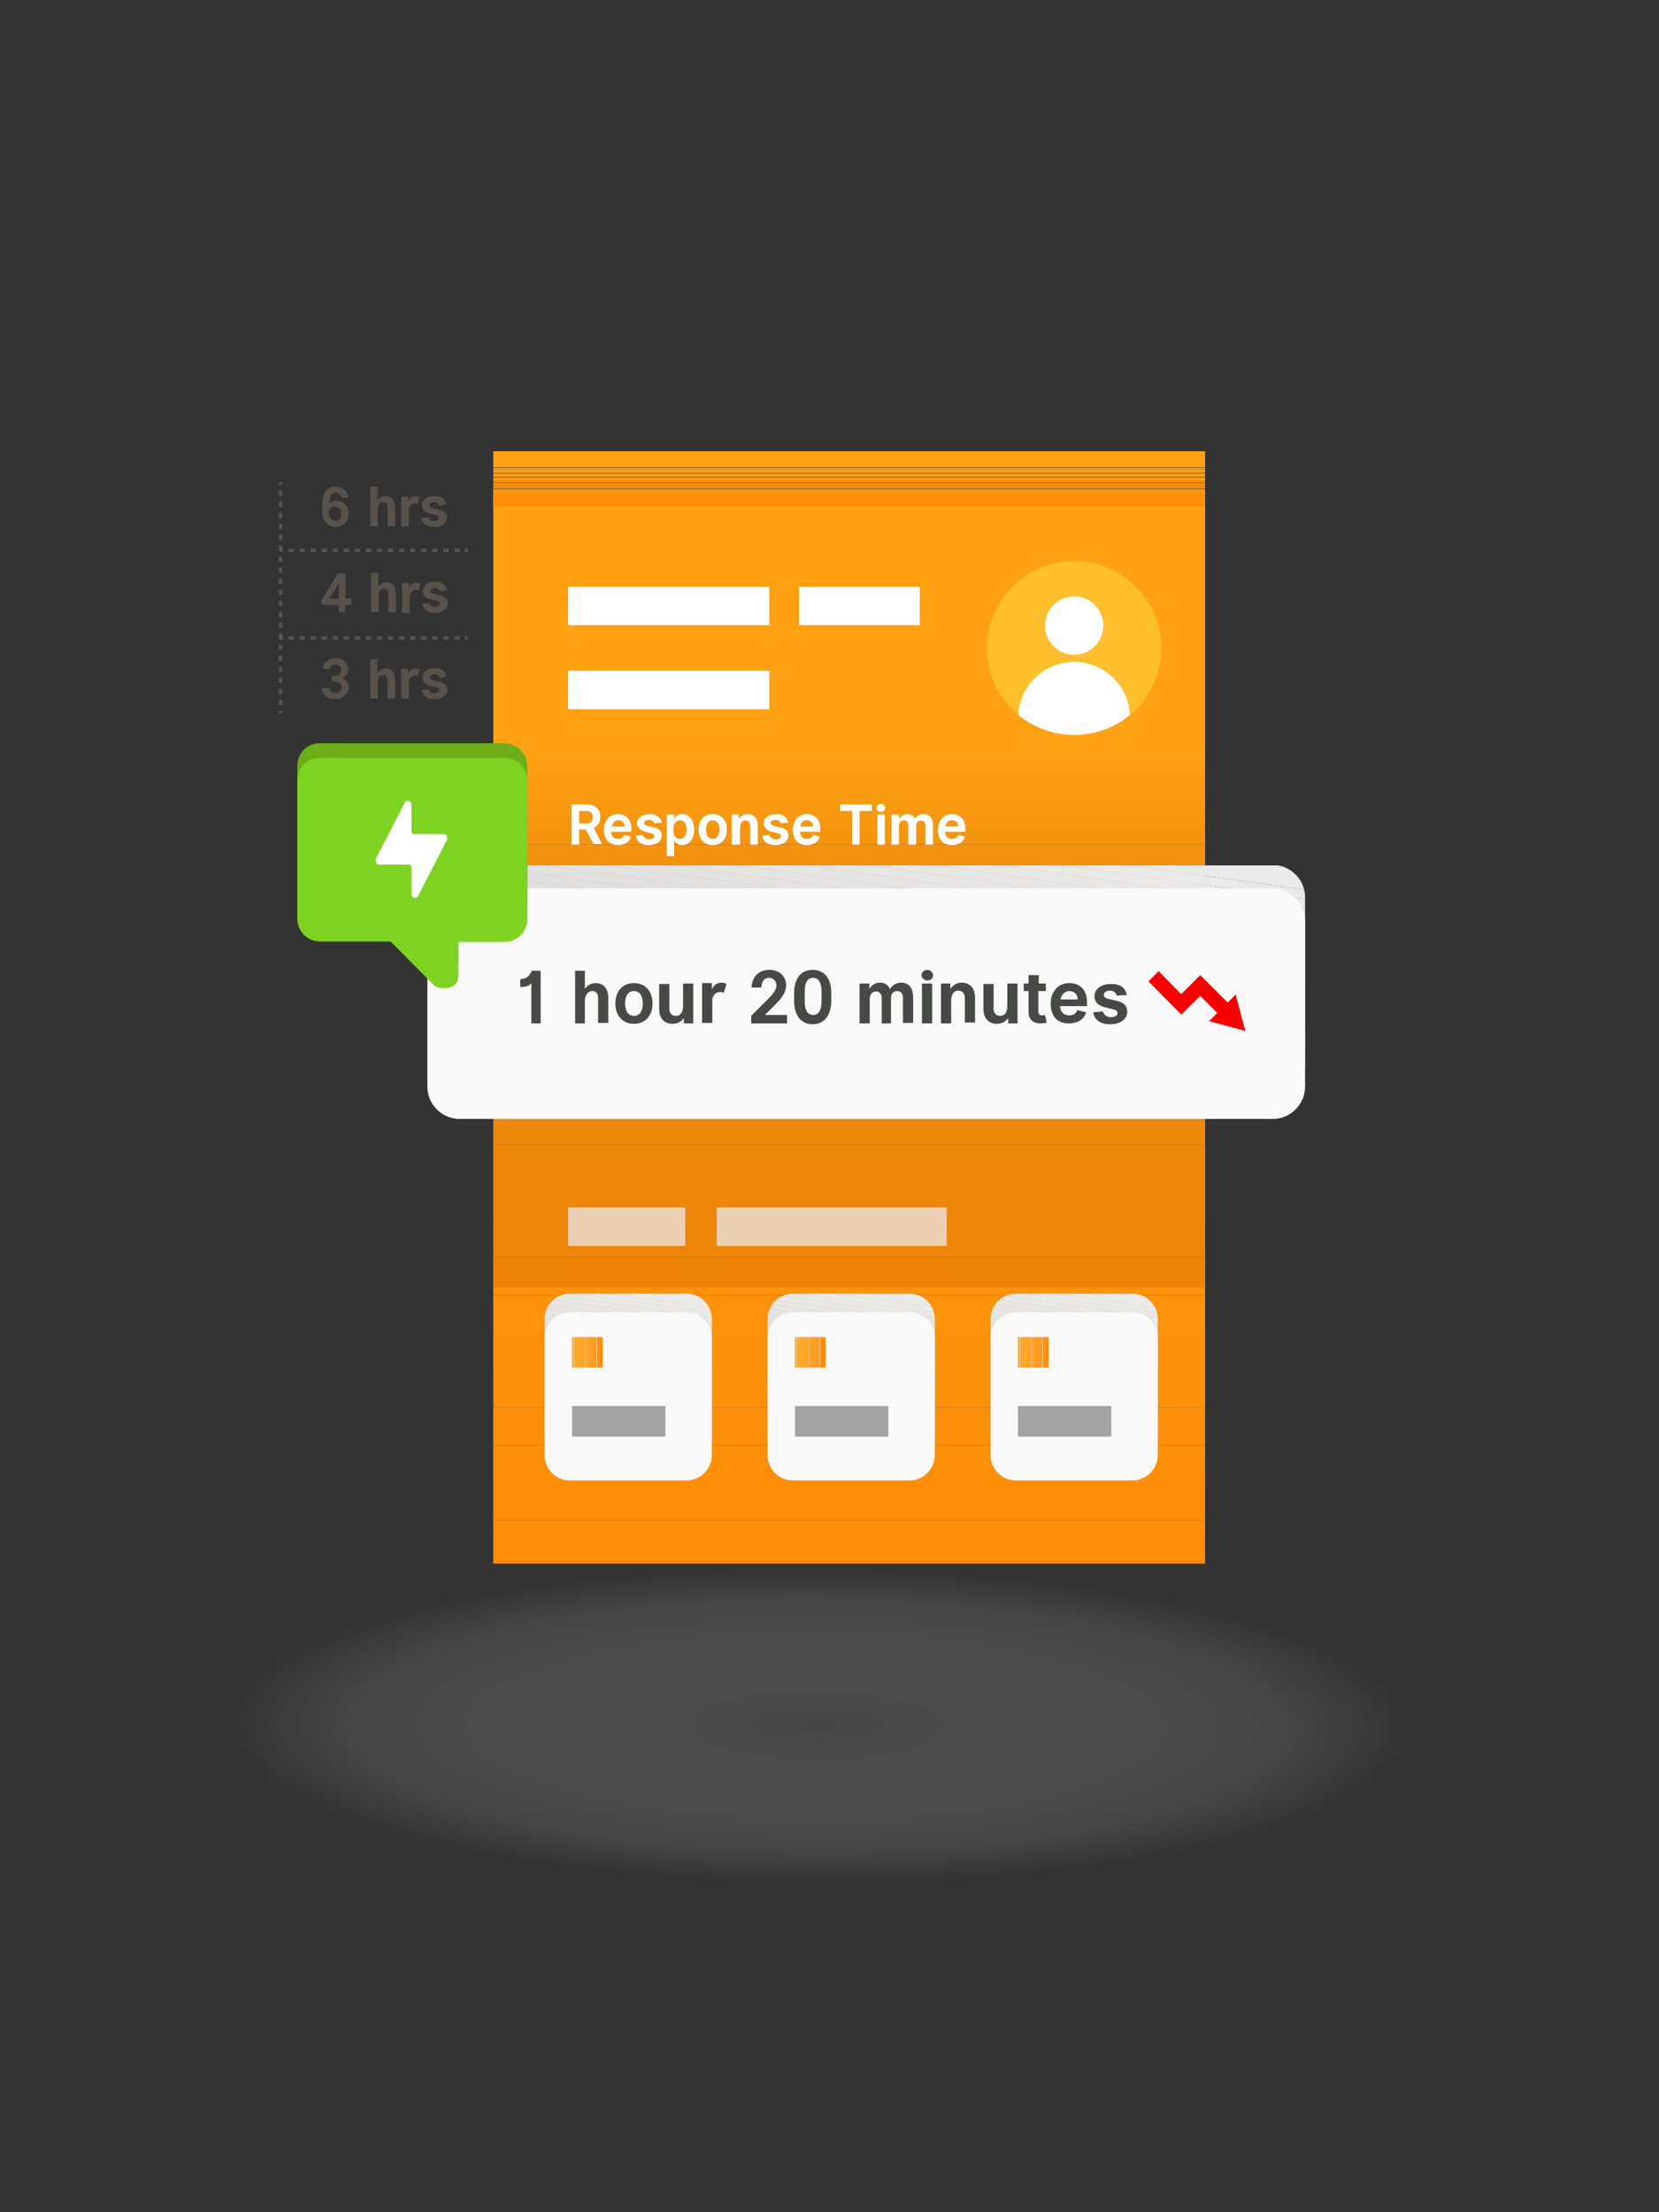 <?xml version="1.0" encoding="utf-8"?>
<!-- Generator: Adobe Illustrator 21.0.2, SVG Export Plug-In . SVG Version: 6.00 Build 0)  -->
<svg version="1.1" id="Layer_1" xmlns="http://www.w3.org/2000/svg" xmlns:xlink="http://www.w3.org/1999/xlink" x="0px" y="0px"
	 viewBox="0 0 375 500" style="enable-background:new 0 0 375 500;" xml:space="preserve">
<rect x="0" y="0" width="375" height="500" fill="#333333" stroke="none"/>
<style type="text/css">
	.st0{fill:url(#SVGID_1_);}
	.st1{fill:url(#SVGID_2_);}
	.st2{fill:#DFE5D3;}
	.st3{fill:#FDFEFF;}
	.st4{fill:#9FAF27;}
	.st5{fill:#070707;}
	.st6{fill:#B0C92C;}
	.st7{fill:#353534;}
	.st8{fill:url(#SVGID_3_);}
	.st9{fill:#A0B21F;}
	.st10{fill:url(#SVGID_4_);}
	.st11{fill:#F9F9F9;}
	.st12{fill:#8E8086;}
	.st13{fill:#776D72;}
	.st14{fill:#5E575B;}
	.st15{fill:#FE677D;}
	.st16{fill:#222222;}
	.st17{fill:#FF4906;}
	.st18{opacity:0.62;fill:#5E575B;}
	.st19{fill:#DB7163;}
	.st20{fill:#ED6C5F;}
	.st21{fill:#4A5195;}
	.st22{fill:#565EA4;}
	.st23{fill:#D1E3ED;}
	.st24{fill:#E9D7A5;}
	.st25{fill:#FFC988;}
	.st26{fill:#FFA486;}
	.st27{fill:#4A5198;}
	.st28{opacity:0.2;fill:#403F3D;enable-background:new    ;}
	.st29{fill:#FFF7A9;}
	.st30{fill:#FFFFFF;}
	.st31{fill:url(#SVGID_5_);}
	.st32{fill:#1199CE;}
	.st33{fill:#0B7EB9;}
	.st34{opacity:0.5;fill:#3F4572;}
	.st35{fill:#343335;}
	.st36{fill:#4F4E51;}
	.st37{fill:#423F47;}
	.st38{fill:#726A61;}
	.st39{clip-path:url(#SVGID_7_);fill:#F38D07;}
	.st40{clip-path:url(#SVGID_7_);fill:#F38E07;}
	.st41{clip-path:url(#SVGID_7_);fill:#F48F08;}
	.st42{clip-path:url(#SVGID_7_);fill:#F49008;}
	.st43{clip-path:url(#SVGID_7_);fill:#F49108;}
	.st44{clip-path:url(#SVGID_7_);fill:#F59209;}
	.st45{clip-path:url(#SVGID_7_);fill:#F59309;}
	.st46{clip-path:url(#SVGID_7_);fill:#F5940A;}
	.st47{clip-path:url(#SVGID_7_);fill:#F6950A;}
	.st48{clip-path:url(#SVGID_7_);fill:#F6970B;}
	.st49{clip-path:url(#SVGID_7_);fill:#F6980B;}
	.st50{clip-path:url(#SVGID_7_);fill:#F7990B;}
	.st51{clip-path:url(#SVGID_7_);fill:#F79A0C;}
	.st52{clip-path:url(#SVGID_7_);fill:#F79B0C;}
	.st53{clip-path:url(#SVGID_7_);fill:#F89C0D;}
	.st54{clip-path:url(#SVGID_7_);fill:#F89D0D;}
	.st55{clip-path:url(#SVGID_7_);fill:#F89E0D;}
	.st56{clip-path:url(#SVGID_7_);fill:#F99F0E;}
	.st57{clip-path:url(#SVGID_7_);fill:#F9A00E;}
	.st58{clip-path:url(#SVGID_7_);fill:#F9A10F;}
	.st59{clip-path:url(#SVGID_7_);fill:#FAA20F;}
	.st60{clip-path:url(#SVGID_7_);fill:#FAA30F;}
	.st61{clip-path:url(#SVGID_7_);fill:#FBA410;}
	.st62{clip-path:url(#SVGID_7_);fill:#FBA510;}
	.st63{clip-path:url(#SVGID_7_);fill:#FBA611;}
	.st64{clip-path:url(#SVGID_7_);fill:#FCA711;}
	.st65{clip-path:url(#SVGID_7_);fill:#FCA811;}
	.st66{clip-path:url(#SVGID_7_);fill:#FCA912;}
	.st67{clip-path:url(#SVGID_7_);fill:#FDAA12;}
	.st68{clip-path:url(#SVGID_7_);fill:#FDAB13;}
	.st69{clip-path:url(#SVGID_7_);fill:#FDAC13;}
	.st70{clip-path:url(#SVGID_7_);fill:#FEAD13;}
	.st71{clip-path:url(#SVGID_7_);fill:#FEAE14;}
	.st72{clip-path:url(#SVGID_7_);fill:#FEAF14;}
	.st73{clip-path:url(#SVGID_7_);fill:#FFB015;}
	.st74{clip-path:url(#SVGID_7_);fill:#FFB115;}
	.st75{fill:#F4E9B8;}
	.st76{fill:#3B383F;}
	.st77{opacity:0.6;}
	.st78{fill:#C6C4CC;}
	.st79{fill:#8C8C8C;}
	.st80{fill:#FFB115;}
	.st81{fill:#ACAAB2;}
	.st82{fill:#FF8F15;}
	.st83{fill:#544F5B;}
	.st84{fill:#38353D;}
	.st85{fill:#7D7A84;}
	.st86{fill:#797684;}
	.st87{fill:#E0452B;}
	.st88{fill:#212120;}
	.st89{opacity:0.4;fill:#A7B3B7;}
	.st90{fill:url(#SVGID_8_);}
	.st91{fill:#E8FF3E;}
	.st92{fill:#CBE034;}
	.st93{fill:url(#SVGID_9_);}
	.st94{fill:#E5E5E5;}
	.st95{fill:#44609F;}
	.st96{fill:#CCCCCC;}
	.st97{fill:#F7F8F9;}
	.st98{fill:#567ABA;}
	.st99{fill:url(#SVGID_10_);}
	.st100{fill:url(#SVGID_11_);}
	.st101{clip-path:url(#SVGID_13_);fill:#FFA113;}
	.st102{clip-path:url(#SVGID_13_);fill:#FFA012;}
	.st103{clip-path:url(#SVGID_13_);fill:#FF9F12;}
	.st104{clip-path:url(#SVGID_13_);fill:#FF9E11;}
	.st105{clip-path:url(#SVGID_13_);fill:#FF9D11;}
	.st106{clip-path:url(#SVGID_13_);fill:#FF9C10;}
	.st107{clip-path:url(#SVGID_13_);fill:#FF9B10;}
	.st108{clip-path:url(#SVGID_13_);fill:#FF9A0F;}
	.st109{clip-path:url(#SVGID_13_);fill:#FF990E;}
	.st110{clip-path:url(#SVGID_13_);fill:#FF980E;}
	.st111{clip-path:url(#SVGID_13_);fill:#FF970D;}
	.st112{clip-path:url(#SVGID_13_);fill:#FF950D;}
	.st113{clip-path:url(#SVGID_13_);fill:#FF940C;}
	.st114{clip-path:url(#SVGID_13_);fill:#FF930C;}
	.st115{clip-path:url(#SVGID_13_);fill:#FF920B;}
	.st116{clip-path:url(#SVGID_13_);fill:#FF910A;}
	.st117{clip-path:url(#SVGID_13_);fill:#FF900A;}
	.st118{clip-path:url(#SVGID_13_);fill:#FF8F09;}
	.st119{clip-path:url(#SVGID_13_);fill:#FF8E09;}
	.st120{clip-path:url(#SVGID_13_);fill:#FF8D08;}
	.st121{clip-path:url(#SVGID_13_);fill:#FF8C08;}
	.st122{clip-path:url(#SVGID_13_);fill:#FF8B07;}
	.st123{clip-path:url(#SVGID_15_);fill:#FFA113;}
	.st124{clip-path:url(#SVGID_15_);fill:#FFA012;}
	.st125{clip-path:url(#SVGID_15_);fill:#FF9F12;}
	.st126{clip-path:url(#SVGID_15_);fill:#FF9E11;}
	.st127{clip-path:url(#SVGID_15_);fill:#FF9D11;}
	.st128{clip-path:url(#SVGID_15_);fill:#FF9C10;}
	.st129{clip-path:url(#SVGID_15_);fill:#FF9B10;}
	.st130{clip-path:url(#SVGID_15_);fill:#FF9A0F;}
	.st131{clip-path:url(#SVGID_15_);fill:#FF990E;}
	.st132{clip-path:url(#SVGID_15_);fill:#FF980E;}
	.st133{clip-path:url(#SVGID_15_);fill:#FF970D;}
	.st134{clip-path:url(#SVGID_15_);fill:#FF950D;}
	.st135{clip-path:url(#SVGID_15_);fill:#FF940C;}
	.st136{clip-path:url(#SVGID_15_);fill:#FF930C;}
	.st137{clip-path:url(#SVGID_15_);fill:#FF920B;}
	.st138{clip-path:url(#SVGID_15_);fill:#FF910A;}
	.st139{clip-path:url(#SVGID_15_);fill:#FF900A;}
	.st140{clip-path:url(#SVGID_15_);fill:#FF8F09;}
	.st141{clip-path:url(#SVGID_15_);fill:#FF8E09;}
	.st142{clip-path:url(#SVGID_15_);fill:#FF8D08;}
	.st143{clip-path:url(#SVGID_15_);fill:#FF8C08;}
	.st144{clip-path:url(#SVGID_15_);fill:#FF8B07;}
	.st145{fill:#FFBE2C;}
	.st146{opacity:0.3;fill:url(#SVGID_16_);}
	.st147{opacity:0.3;}
	.st148{clip-path:url(#SVGID_18_);fill:#C16000;}
	.st149{clip-path:url(#SVGID_20_);fill:#C6C6C6;}
	.st150{clip-path:url(#SVGID_20_);fill:#C7C7C7;}
	.st151{clip-path:url(#SVGID_20_);fill:#C8C8C8;}
	.st152{clip-path:url(#SVGID_20_);fill:#C9C9C9;}
	.st153{clip-path:url(#SVGID_20_);fill:#CACACA;}
	.st154{clip-path:url(#SVGID_20_);fill:#CBCBCB;}
	.st155{clip-path:url(#SVGID_20_);fill:#CCCCCC;}
	.st156{clip-path:url(#SVGID_20_);fill:#CDCDCD;}
	.st157{clip-path:url(#SVGID_20_);fill:#CECECE;}
	.st158{clip-path:url(#SVGID_20_);fill:#CFCFCF;}
	.st159{clip-path:url(#SVGID_20_);fill:#D0D0D0;}
	.st160{clip-path:url(#SVGID_20_);fill:#D1D1D1;}
	.st161{clip-path:url(#SVGID_20_);fill:#D2D2D2;}
	.st162{clip-path:url(#SVGID_20_);fill:#D3D3D3;}
	.st163{clip-path:url(#SVGID_20_);fill:#D4D4D4;}
	.st164{clip-path:url(#SVGID_20_);fill:#D5D5D5;}
	.st165{clip-path:url(#SVGID_20_);fill:#D6D6D6;}
	.st166{clip-path:url(#SVGID_20_);fill:#D7D7D7;}
	.st167{clip-path:url(#SVGID_20_);fill:#D9D9D9;}
	.st168{clip-path:url(#SVGID_20_);fill:#DADADA;}
	.st169{clip-path:url(#SVGID_20_);fill:#DBDBDB;}
	.st170{clip-path:url(#SVGID_20_);fill:#DCDCDC;}
	.st171{clip-path:url(#SVGID_20_);fill:#DDDDDD;}
	.st172{clip-path:url(#SVGID_20_);fill:#DEDEDE;}
	.st173{clip-path:url(#SVGID_20_);fill:#DFDFDF;}
	.st174{clip-path:url(#SVGID_20_);fill:#E0E0E0;}
	.st175{clip-path:url(#SVGID_20_);fill:#E1E1E1;}
	.st176{clip-path:url(#SVGID_20_);fill:#E2E2E2;}
	.st177{clip-path:url(#SVGID_20_);fill:#E3E3E3;}
	.st178{clip-path:url(#SVGID_20_);fill:#E4E4E4;}
	.st179{clip-path:url(#SVGID_20_);fill:#E5E5E5;}
	.st180{clip-path:url(#SVGID_20_);fill:#E6E6E6;}
	.st181{clip-path:url(#SVGID_20_);fill:#E7E7E7;}
	.st182{clip-path:url(#SVGID_20_);fill:#E8E8E8;}
	.st183{clip-path:url(#SVGID_20_);fill:#E9E9E9;}
	.st184{clip-path:url(#SVGID_20_);fill:#EAEAEA;}
	.st185{clip-path:url(#SVGID_22_);fill:#FFA113;}
	.st186{clip-path:url(#SVGID_22_);fill:#FFA012;}
	.st187{clip-path:url(#SVGID_22_);fill:#FF9F12;}
	.st188{clip-path:url(#SVGID_22_);fill:#FF9E11;}
	.st189{clip-path:url(#SVGID_22_);fill:#FF9D11;}
	.st190{clip-path:url(#SVGID_22_);fill:#FF9C10;}
	.st191{clip-path:url(#SVGID_22_);fill:#FF9B10;}
	.st192{clip-path:url(#SVGID_22_);fill:#FF9A0F;}
	.st193{clip-path:url(#SVGID_22_);fill:#FF990E;}
	.st194{clip-path:url(#SVGID_22_);fill:#FF980E;}
	.st195{clip-path:url(#SVGID_22_);fill:#FF970D;}
	.st196{clip-path:url(#SVGID_22_);fill:#FF950D;}
	.st197{clip-path:url(#SVGID_22_);fill:#FF940C;}
	.st198{clip-path:url(#SVGID_22_);fill:#FF930C;}
	.st199{clip-path:url(#SVGID_22_);fill:#FF920B;}
	.st200{clip-path:url(#SVGID_22_);fill:#FF910A;}
	.st201{clip-path:url(#SVGID_22_);fill:#FF900A;}
	.st202{clip-path:url(#SVGID_22_);fill:#FF8F09;}
	.st203{clip-path:url(#SVGID_22_);fill:#FF8E09;}
	.st204{clip-path:url(#SVGID_22_);fill:#FF8D08;}
	.st205{clip-path:url(#SVGID_22_);fill:#FF8C08;}
	.st206{clip-path:url(#SVGID_22_);fill:#FF8B07;}
	.st207{fill:#A2A3A2;}
	.st208{clip-path:url(#SVGID_24_);fill:#C6C6C6;}
	.st209{clip-path:url(#SVGID_24_);fill:#C7C7C7;}
	.st210{clip-path:url(#SVGID_24_);fill:#C8C8C8;}
	.st211{clip-path:url(#SVGID_24_);fill:#C9C9C9;}
	.st212{clip-path:url(#SVGID_24_);fill:#CACACA;}
	.st213{clip-path:url(#SVGID_24_);fill:#CBCBCB;}
	.st214{clip-path:url(#SVGID_24_);fill:#CCCCCC;}
	.st215{clip-path:url(#SVGID_24_);fill:#CDCDCD;}
	.st216{clip-path:url(#SVGID_24_);fill:#CECECE;}
	.st217{clip-path:url(#SVGID_24_);fill:#CFCFCF;}
	.st218{clip-path:url(#SVGID_24_);fill:#D0D0D0;}
	.st219{clip-path:url(#SVGID_24_);fill:#D1D1D1;}
	.st220{clip-path:url(#SVGID_24_);fill:#D2D2D2;}
	.st221{clip-path:url(#SVGID_24_);fill:#D3D3D3;}
	.st222{clip-path:url(#SVGID_24_);fill:#D4D4D4;}
	.st223{clip-path:url(#SVGID_24_);fill:#D5D5D5;}
	.st224{clip-path:url(#SVGID_24_);fill:#D6D6D6;}
	.st225{clip-path:url(#SVGID_24_);fill:#D7D7D7;}
	.st226{clip-path:url(#SVGID_24_);fill:#D9D9D9;}
	.st227{clip-path:url(#SVGID_24_);fill:#DADADA;}
	.st228{clip-path:url(#SVGID_24_);fill:#DBDBDB;}
	.st229{clip-path:url(#SVGID_24_);fill:#DCDCDC;}
	.st230{clip-path:url(#SVGID_24_);fill:#DDDDDD;}
	.st231{clip-path:url(#SVGID_24_);fill:#DEDEDE;}
	.st232{clip-path:url(#SVGID_24_);fill:#DFDFDF;}
	.st233{clip-path:url(#SVGID_24_);fill:#E0E0E0;}
	.st234{clip-path:url(#SVGID_24_);fill:#E1E1E1;}
	.st235{clip-path:url(#SVGID_24_);fill:#E2E2E2;}
	.st236{clip-path:url(#SVGID_24_);fill:#E3E3E3;}
	.st237{clip-path:url(#SVGID_24_);fill:#E4E4E4;}
	.st238{clip-path:url(#SVGID_24_);fill:#E5E5E5;}
	.st239{clip-path:url(#SVGID_24_);fill:#E6E6E6;}
	.st240{clip-path:url(#SVGID_24_);fill:#E7E7E7;}
	.st241{clip-path:url(#SVGID_24_);fill:#E8E8E8;}
	.st242{clip-path:url(#SVGID_24_);fill:#E9E9E9;}
	.st243{clip-path:url(#SVGID_24_);fill:#EAEAEA;}
	.st244{clip-path:url(#SVGID_26_);fill:#FFA113;}
	.st245{clip-path:url(#SVGID_26_);fill:#FFA012;}
	.st246{clip-path:url(#SVGID_26_);fill:#FF9F12;}
	.st247{clip-path:url(#SVGID_26_);fill:#FF9E11;}
	.st248{clip-path:url(#SVGID_26_);fill:#FF9D11;}
	.st249{clip-path:url(#SVGID_26_);fill:#FF9C10;}
	.st250{clip-path:url(#SVGID_26_);fill:#FF9B10;}
	.st251{clip-path:url(#SVGID_26_);fill:#FF9A0F;}
	.st252{clip-path:url(#SVGID_26_);fill:#FF990E;}
	.st253{clip-path:url(#SVGID_26_);fill:#FF980E;}
	.st254{clip-path:url(#SVGID_26_);fill:#FF970D;}
	.st255{clip-path:url(#SVGID_26_);fill:#FF950D;}
	.st256{clip-path:url(#SVGID_26_);fill:#FF940C;}
	.st257{clip-path:url(#SVGID_26_);fill:#FF930C;}
	.st258{clip-path:url(#SVGID_26_);fill:#FF920B;}
	.st259{clip-path:url(#SVGID_26_);fill:#FF910A;}
	.st260{clip-path:url(#SVGID_26_);fill:#FF900A;}
	.st261{clip-path:url(#SVGID_26_);fill:#FF8F09;}
	.st262{clip-path:url(#SVGID_26_);fill:#FF8E09;}
	.st263{clip-path:url(#SVGID_26_);fill:#FF8D08;}
	.st264{clip-path:url(#SVGID_26_);fill:#FF8C08;}
	.st265{clip-path:url(#SVGID_26_);fill:#FF8B07;}
	.st266{clip-path:url(#SVGID_28_);fill:#C6C6C6;}
	.st267{clip-path:url(#SVGID_28_);fill:#C7C7C7;}
	.st268{clip-path:url(#SVGID_28_);fill:#C8C8C8;}
	.st269{clip-path:url(#SVGID_28_);fill:#C9C9C9;}
	.st270{clip-path:url(#SVGID_28_);fill:#CACACA;}
	.st271{clip-path:url(#SVGID_28_);fill:#CBCBCB;}
	.st272{clip-path:url(#SVGID_28_);fill:#CCCCCC;}
	.st273{clip-path:url(#SVGID_28_);fill:#CDCDCD;}
	.st274{clip-path:url(#SVGID_28_);fill:#CECECE;}
	.st275{clip-path:url(#SVGID_28_);fill:#CFCFCF;}
	.st276{clip-path:url(#SVGID_28_);fill:#D0D0D0;}
	.st277{clip-path:url(#SVGID_28_);fill:#D1D1D1;}
	.st278{clip-path:url(#SVGID_28_);fill:#D2D2D2;}
	.st279{clip-path:url(#SVGID_28_);fill:#D3D3D3;}
	.st280{clip-path:url(#SVGID_28_);fill:#D4D4D4;}
	.st281{clip-path:url(#SVGID_28_);fill:#D5D5D5;}
	.st282{clip-path:url(#SVGID_28_);fill:#D6D6D6;}
	.st283{clip-path:url(#SVGID_28_);fill:#D7D7D7;}
	.st284{clip-path:url(#SVGID_28_);fill:#D9D9D9;}
	.st285{clip-path:url(#SVGID_28_);fill:#DADADA;}
	.st286{clip-path:url(#SVGID_28_);fill:#DBDBDB;}
	.st287{clip-path:url(#SVGID_28_);fill:#DCDCDC;}
	.st288{clip-path:url(#SVGID_28_);fill:#DDDDDD;}
	.st289{clip-path:url(#SVGID_28_);fill:#DEDEDE;}
	.st290{clip-path:url(#SVGID_28_);fill:#DFDFDF;}
	.st291{clip-path:url(#SVGID_28_);fill:#E0E0E0;}
	.st292{clip-path:url(#SVGID_28_);fill:#E1E1E1;}
	.st293{clip-path:url(#SVGID_28_);fill:#E2E2E2;}
	.st294{clip-path:url(#SVGID_28_);fill:#E3E3E3;}
	.st295{clip-path:url(#SVGID_28_);fill:#E4E4E4;}
	.st296{clip-path:url(#SVGID_28_);fill:#E5E5E5;}
	.st297{clip-path:url(#SVGID_28_);fill:#E6E6E6;}
	.st298{clip-path:url(#SVGID_28_);fill:#E7E7E7;}
	.st299{clip-path:url(#SVGID_28_);fill:#E8E8E8;}
	.st300{clip-path:url(#SVGID_28_);fill:#E9E9E9;}
	.st301{clip-path:url(#SVGID_28_);fill:#EAEAEA;}
	.st302{clip-path:url(#SVGID_30_);fill:#FFA113;}
	.st303{clip-path:url(#SVGID_30_);fill:#FFA012;}
	.st304{clip-path:url(#SVGID_30_);fill:#FF9F12;}
	.st305{clip-path:url(#SVGID_30_);fill:#FF9E11;}
	.st306{clip-path:url(#SVGID_30_);fill:#FF9D11;}
	.st307{clip-path:url(#SVGID_30_);fill:#FF9C10;}
	.st308{clip-path:url(#SVGID_30_);fill:#FF9B10;}
	.st309{clip-path:url(#SVGID_30_);fill:#FF9A0F;}
	.st310{clip-path:url(#SVGID_30_);fill:#FF990E;}
	.st311{clip-path:url(#SVGID_30_);fill:#FF980E;}
	.st312{clip-path:url(#SVGID_30_);fill:#FF970D;}
	.st313{clip-path:url(#SVGID_30_);fill:#FF950D;}
	.st314{clip-path:url(#SVGID_30_);fill:#FF940C;}
	.st315{clip-path:url(#SVGID_30_);fill:#FF930C;}
	.st316{clip-path:url(#SVGID_30_);fill:#FF920B;}
	.st317{clip-path:url(#SVGID_30_);fill:#FF910A;}
	.st318{clip-path:url(#SVGID_30_);fill:#FF900A;}
	.st319{clip-path:url(#SVGID_30_);fill:#FF8F09;}
	.st320{clip-path:url(#SVGID_30_);fill:#FF8E09;}
	.st321{clip-path:url(#SVGID_30_);fill:#FF8D08;}
	.st322{clip-path:url(#SVGID_30_);fill:#FF8C08;}
	.st323{clip-path:url(#SVGID_30_);fill:#FF8B07;}
	.st324{clip-path:url(#SVGID_32_);fill:#C6C6C6;}
	.st325{clip-path:url(#SVGID_32_);fill:#C7C7C7;}
	.st326{clip-path:url(#SVGID_32_);fill:#C8C8C8;}
	.st327{clip-path:url(#SVGID_32_);fill:#C9C9C9;}
	.st328{clip-path:url(#SVGID_32_);fill:#CACACA;}
	.st329{clip-path:url(#SVGID_32_);fill:#CBCBCB;}
	.st330{clip-path:url(#SVGID_32_);fill:#CCCCCC;}
	.st331{clip-path:url(#SVGID_32_);fill:#CDCDCD;}
	.st332{clip-path:url(#SVGID_32_);fill:#CECECE;}
	.st333{clip-path:url(#SVGID_32_);fill:#CFCFCF;}
	.st334{clip-path:url(#SVGID_32_);fill:#D0D0D0;}
	.st335{clip-path:url(#SVGID_32_);fill:#D1D1D1;}
	.st336{clip-path:url(#SVGID_32_);fill:#D2D2D2;}
	.st337{clip-path:url(#SVGID_32_);fill:#D3D3D3;}
	.st338{clip-path:url(#SVGID_32_);fill:#D4D4D4;}
	.st339{clip-path:url(#SVGID_32_);fill:#D5D5D5;}
	.st340{clip-path:url(#SVGID_32_);fill:#D6D6D6;}
	.st341{clip-path:url(#SVGID_32_);fill:#D7D7D7;}
	.st342{clip-path:url(#SVGID_32_);fill:#D9D9D9;}
	.st343{clip-path:url(#SVGID_32_);fill:#DADADA;}
	.st344{clip-path:url(#SVGID_32_);fill:#DBDBDB;}
	.st345{clip-path:url(#SVGID_32_);fill:#DCDCDC;}
	.st346{clip-path:url(#SVGID_32_);fill:#DDDDDD;}
	.st347{clip-path:url(#SVGID_32_);fill:#DEDEDE;}
	.st348{clip-path:url(#SVGID_32_);fill:#DFDFDF;}
	.st349{clip-path:url(#SVGID_32_);fill:#E0E0E0;}
	.st350{clip-path:url(#SVGID_32_);fill:#E1E1E1;}
	.st351{clip-path:url(#SVGID_32_);fill:#E2E2E2;}
	.st352{clip-path:url(#SVGID_32_);fill:#E3E3E3;}
	.st353{clip-path:url(#SVGID_32_);fill:#E4E4E4;}
	.st354{clip-path:url(#SVGID_32_);fill:#E5E5E5;}
	.st355{clip-path:url(#SVGID_32_);fill:#E6E6E6;}
	.st356{clip-path:url(#SVGID_32_);fill:#E7E7E7;}
	.st357{clip-path:url(#SVGID_32_);fill:#E8E8E8;}
	.st358{clip-path:url(#SVGID_32_);fill:#E9E9E9;}
	.st359{clip-path:url(#SVGID_32_);fill:#EAEAEA;}
	.st360{fill:#474945;}
	.st361{fill:#F60000;}
	.st362{fill:#72675B;}
	.st363{fill:#6DAD18;}
	.st364{fill:#7ED322;}
	.st365{opacity:0.4;}
	.st366{fill:url(#SVGID_33_);}
	.st367{fill:url(#SVGID_34_);}
	.st368{fill:#BFE795;}
	.st369{fill:#9FC976;}
	.st370{fill:#E4CF52;}
	.st371{fill:#DDB74E;}
	.st372{fill:#C68E48;}
	.st373{fill:#C25C4F;}
	.st374{fill:#A4525F;}
	.st375{fill:#A24F88;}
	.st376{fill:#835A9B;}
	.st377{fill:#5B5A9A;}
	.st378{fill:#40517D;}
	.st379{fill:#233851;}
	.st380{fill:#E47700;}
	.st381{fill:#F08D00;}
	.st382{fill:#FFB700;}
	.st383{fill:#FFDA99;}
	.st384{opacity:0.8;}
	.st385{fill:#5B5249;}
	.st386{fill:none;stroke:#8A8C7C;stroke-miterlimit:10;}
	.st387{fill:url(#SVGID_35_);}
	.st388{fill:url(#SVGID_36_);}
	.st389{fill:url(#SVGID_37_);}
	.st390{opacity:0.57;fill:url(#SVGID_38_);}
	.st391{fill:url(#SVGID_39_);}
	.st392{fill:url(#SVGID_40_);}
	.st393{fill:url(#SVGID_41_);}
	.st394{opacity:0.57;fill:url(#SVGID_42_);}
	.st395{fill:url(#SVGID_43_);}
	.st396{fill:url(#SVGID_44_);}
	.st397{fill:url(#SVGID_45_);}
	.st398{opacity:0.57;fill:url(#SVGID_46_);}
	.st399{fill:#172D5E;}
	.st400{fill:#004061;}
	.st401{fill:url(#SVGID_47_);}
	.st402{fill:url(#SVGID_48_);}
	.st403{fill:#F9AD87;}
	.st404{fill:#F49D7A;}
	.st405{fill:url(#SVGID_49_);}
	.st406{fill:#1B1C28;}
</style>
<radialGradient id="SVGID_1_" cx="184.577" cy="408.679" r="134.139" gradientTransform="matrix(1 6.575141e-03 -2.525586e-03 0.266 1.038 280.171)" gradientUnits="userSpaceOnUse">
	<stop  offset="0" style="stop-color:#808080;stop-opacity:0.25"/>
	<stop  offset="0.428" style="stop-color:#B3B3B3;stop-opacity:0.2"/>
	<stop  offset="0.8" style="stop-color:#E6E6E6;stop-opacity:0.1"/>
	<stop  offset="1" style="stop-color:#E6E6E6;stop-opacity:0"/>
</radialGradient>
<ellipse class="st0" cx="184.6" cy="390.2" rx="155.4" ry="47.6"/>
<g>
	<g>
		<defs>
			<rect id="SVGID_12_" x="111.5" y="110.6" width="160.9" height="242.9"/>
		</defs>
		<clipPath id="SVGID_2_">
			<use xlink:href="#SVGID_12_"  style="overflow:visible;"/>
		</clipPath>
		<rect x="111.5" y="110.6" style="clip-path:url(#SVGID_2_);fill:#FFA113;" width="160.9" height="63.4"/>
		<rect x="111.5" y="173.9" style="clip-path:url(#SVGID_2_);fill:#FFA113;" width="160.9" height="8.5"/>
		<rect x="111.5" y="182.4" style="clip-path:url(#SVGID_2_);fill:#FFA012;" width="160.9" height="8.5"/>
		<rect x="111.5" y="190.9" style="clip-path:url(#SVGID_2_);fill:#FF9F12;" width="160.9" height="8.5"/>
		<rect x="111.5" y="199.4" style="clip-path:url(#SVGID_2_);fill:#FF9E11;" width="160.9" height="8.5"/>
		<rect x="111.5" y="207.9" style="clip-path:url(#SVGID_2_);fill:#FF9D11;" width="160.9" height="8.5"/>
		<rect x="111.5" y="216.4" style="clip-path:url(#SVGID_2_);fill:#FF9C10;" width="160.9" height="8.5"/>
		<rect x="111.5" y="224.8" style="clip-path:url(#SVGID_2_);fill:#FF9B10;" width="160.9" height="8.5"/>
		<rect x="111.5" y="233.3" style="clip-path:url(#SVGID_2_);fill:#FF9A0F;" width="160.9" height="8.5"/>
		<rect x="111.5" y="241.8" style="clip-path:url(#SVGID_2_);fill:#FF990E;" width="160.9" height="8.5"/>
		<rect x="111.5" y="250.3" style="clip-path:url(#SVGID_2_);fill:#FF980E;" width="160.9" height="8.5"/>
		<rect x="111.5" y="258.8" style="clip-path:url(#SVGID_2_);fill:#FF970D;" width="160.9" height="8.5"/>
		<rect x="111.5" y="267.2" style="clip-path:url(#SVGID_2_);fill:#FF950D;" width="160.9" height="8.5"/>
		<rect x="111.5" y="275.7" style="clip-path:url(#SVGID_2_);fill:#FF940C;" width="160.9" height="8.5"/>
		<rect x="111.5" y="284.2" style="clip-path:url(#SVGID_2_);fill:#FF930C;" width="160.9" height="8.5"/>
		<rect x="111.5" y="292.7" style="clip-path:url(#SVGID_2_);fill:#FF920B;" width="160.9" height="8.5"/>
		<rect x="111.5" y="301.2" style="clip-path:url(#SVGID_2_);fill:#FF910A;" width="160.9" height="8.5"/>
		<rect x="111.5" y="309.6" style="clip-path:url(#SVGID_2_);fill:#FF900A;" width="160.9" height="8.5"/>
		<rect x="111.5" y="318.1" style="clip-path:url(#SVGID_2_);fill:#FF8F09;" width="160.9" height="8.5"/>
		<rect x="111.5" y="326.6" style="clip-path:url(#SVGID_2_);fill:#FF8E09;" width="160.9" height="8.5"/>
		<rect x="111.5" y="335.1" style="clip-path:url(#SVGID_2_);fill:#FF8D08;" width="160.9" height="8.5"/>
		<rect x="111.5" y="343.6" style="clip-path:url(#SVGID_2_);fill:#FF8C08;" width="160.9" height="8.5"/>
		<rect x="111.5" y="352" style="clip-path:url(#SVGID_2_);fill:#FF8B07;" width="160.9" height="1.4"/>
	</g>
</g>
<g>
	<g>
		<defs>
			<rect id="SVGID_14_" x="111.5" y="102" width="160.9" height="12.5"/>
		</defs>
		<clipPath id="SVGID_3_">
			<use xlink:href="#SVGID_14_"  style="overflow:visible;"/>
		</clipPath>
		<rect x="111.5" y="102" style="clip-path:url(#SVGID_3_);fill:#FFA113;" width="160.9" height="3.3"/>
		<rect x="111.5" y="105.2" style="clip-path:url(#SVGID_3_);fill:#FFA113;" width="160.9" height="0.4"/>
		<rect x="111.5" y="105.7" style="clip-path:url(#SVGID_3_);fill:#FFA012;" width="160.9" height="0.4"/>
		<rect x="111.5" y="106.1" style="clip-path:url(#SVGID_3_);fill:#FF9F12;" width="160.9" height="0.4"/>
		<rect x="111.5" y="106.5" style="clip-path:url(#SVGID_3_);fill:#FF9E11;" width="160.9" height="0.4"/>
		<rect x="111.5" y="107" style="clip-path:url(#SVGID_3_);fill:#FF9D11;" width="160.9" height="0.4"/>
		<rect x="111.5" y="107.4" style="clip-path:url(#SVGID_3_);fill:#FF9C10;" width="160.9" height="0.4"/>
		<rect x="111.5" y="107.9" style="clip-path:url(#SVGID_3_);fill:#FF9B10;" width="160.9" height="0.4"/>
		<rect x="111.5" y="108.3" style="clip-path:url(#SVGID_3_);fill:#FF9A0F;" width="160.9" height="0.4"/>
		<rect x="111.5" y="108.7" style="clip-path:url(#SVGID_3_);fill:#FF990E;" width="160.9" height="0.4"/>
		<rect x="111.5" y="109.2" style="clip-path:url(#SVGID_3_);fill:#FF980E;" width="160.9" height="0.4"/>
		<rect x="111.5" y="109.6" style="clip-path:url(#SVGID_3_);fill:#FF970D;" width="160.9" height="0.4"/>
		<rect x="111.5" y="110" style="clip-path:url(#SVGID_3_);fill:#FF950D;" width="160.9" height="0.4"/>
		<rect x="111.5" y="110.5" style="clip-path:url(#SVGID_3_);fill:#FF940C;" width="160.9" height="0.4"/>
		<rect x="111.5" y="110.9" style="clip-path:url(#SVGID_3_);fill:#FF930C;" width="160.9" height="0.4"/>
		<rect x="111.5" y="111.4" style="clip-path:url(#SVGID_3_);fill:#FF920B;" width="160.9" height="0.4"/>
		<rect x="111.5" y="111.8" style="clip-path:url(#SVGID_3_);fill:#FF910A;" width="160.9" height="0.4"/>
		<rect x="111.5" y="112.2" style="clip-path:url(#SVGID_3_);fill:#FF900A;" width="160.9" height="0.4"/>
		<rect x="111.5" y="112.7" style="clip-path:url(#SVGID_3_);fill:#FF8F09;" width="160.9" height="0.4"/>
		<rect x="111.5" y="113.1" style="clip-path:url(#SVGID_3_);fill:#FF8E09;" width="160.9" height="0.4"/>
		<rect x="111.5" y="113.5" style="clip-path:url(#SVGID_3_);fill:#FF8D08;" width="160.9" height="0.4"/>
		<rect x="111.5" y="114" style="clip-path:url(#SVGID_3_);fill:#FF8C08;" width="160.9" height="0.4"/>
		<rect x="111.5" y="114.4" style="clip-path:url(#SVGID_3_);fill:#FF8B07;" width="160.9" height="0.1"/>
	</g>
</g>
<g>
	<rect x="128.4" y="132.6" class="st30" width="45.5" height="8.7"/>
</g>
<g>
	<rect x="128.4" y="272.9" class="st30" width="26.5" height="8.7"/>
</g>
<g>
	<rect x="162" y="272.9" class="st30" width="52" height="8.7"/>
</g>
<g>
	<rect x="128.4" y="151.6" class="st30" width="45.5" height="8.7"/>
</g>
<g>
	<rect x="180.6" y="132.6" class="st30" width="27.3" height="8.7"/>
</g>
<g>
	<circle class="st145" cx="242.8" cy="146.5" r="19.7"/>
</g>
<g>
	<circle class="st30" cx="242.8" cy="141.4" r="6.6"/>
</g>
<g>
	<path class="st30" d="M242.8,166.1c4.8,0,9.2-1.7,12.6-4.5c-0.3-6.7-5.8-12-12.6-12c-6.8,0-12.3,5.3-12.6,12
		C233.7,164.4,238,166.1,242.8,166.1z"/>
</g>
<linearGradient id="SVGID_4_" gradientUnits="userSpaceOnUse" x1="191.922" y1="203.22" x2="191.922" y2="169.89">
	<stop  offset="0" style="stop-color:#C16000"/>
	<stop  offset="1" style="stop-color:#C16000;stop-opacity:0"/>
</linearGradient>
<rect x="111.5" y="155.4" style="opacity:0.3;fill:url(#SVGID_4_);" width="160.9" height="64.4"/>
<g class="st147">
	<g>
		<defs>
			
				<rect id="SVGID_17_" x="111.5" y="229.7" transform="matrix(-1 -1.224647e-16 1.224647e-16 -1 383.843 520.776)" width="160.9" height="61.3"/>
		</defs>
		<clipPath id="SVGID_5_">
			<use xlink:href="#SVGID_17_"  style="overflow:visible;"/>
		</clipPath>
		<rect x="111.5" y="229.7" style="clip-path:url(#SVGID_5_);fill:#C16000;" width="160.9" height="15.8"/>
		<rect x="111.5" y="245.5" style="clip-path:url(#SVGID_5_);fill:#C16000;" width="160.9" height="31.7"/>
		<rect x="111.5" y="277.2" style="clip-path:url(#SVGID_5_);fill:#C16000;" width="160.9" height="13.8"/>
	</g>
</g>
<g>
	<g>
		<g>
			<defs>
				<path id="SVGID_19_" d="M155.2,330.4h-26.4c-3.2,0-5.7-2.6-5.7-5.7v-26.6c0-3.2,2.6-5.7,5.7-5.7h26.4c3.2,0,5.7,2.6,5.7,5.7
					v26.6C160.9,327.9,158.3,330.4,155.2,330.4z"/>
			</defs>
			<clipPath id="SVGID_7_">
				<use xlink:href="#SVGID_19_"  style="overflow:visible;"/>
			</clipPath>
			<polygon style="clip-path:url(#SVGID_7_);fill:#C6C6C6;" points="123,330.2 124.9,330.4 123,330.4 			"/>
			<polygon style="clip-path:url(#SVGID_7_);fill:#C6C6C6;" points="123,329.1 132.8,330.4 124.9,330.4 123,330.2 			"/>
			<polygon style="clip-path:url(#SVGID_7_);fill:#C7C7C7;" points="123,328 140.6,330.4 132.8,330.4 123,329.1 			"/>
			<polygon style="clip-path:url(#SVGID_7_);fill:#C8C8C8;" points="123,326.8 148.5,330.4 140.6,330.4 123,328 			"/>
			<polygon style="clip-path:url(#SVGID_7_);fill:#C9C9C9;" points="123,325.7 156.4,330.4 148.5,330.4 123,326.8 			"/>
			<polygon style="clip-path:url(#SVGID_7_);fill:#CACACA;" points="123,324.6 160.9,330 160.9,330.4 156.4,330.4 123,325.7 			"/>
			<polygon style="clip-path:url(#SVGID_7_);fill:#CBCBCB;" points="123,323.5 160.9,328.9 160.9,330 123,324.6 			"/>
			<polygon style="clip-path:url(#SVGID_7_);fill:#CCCCCC;" points="123,322.4 160.9,327.7 160.9,328.9 123,323.5 			"/>
			<polygon style="clip-path:url(#SVGID_7_);fill:#CDCDCD;" points="123,321.3 160.9,326.6 160.9,327.7 123,322.4 			"/>
			<polygon style="clip-path:url(#SVGID_7_);fill:#CECECE;" points="123,320.2 160.9,325.5 160.9,326.6 123,321.3 			"/>
			<polygon style="clip-path:url(#SVGID_7_);fill:#CFCFCF;" points="123,319.1 160.9,324.4 160.9,325.5 123,320.2 			"/>
			<polygon style="clip-path:url(#SVGID_7_);fill:#D0D0D0;" points="123,318 160.9,323.3 160.9,324.4 123,319.1 			"/>
			<polygon style="clip-path:url(#SVGID_7_);fill:#D1D1D1;" points="123,316.9 160.9,322.2 160.9,323.3 123,318 			"/>
			<polygon style="clip-path:url(#SVGID_7_);fill:#D2D2D2;" points="123,315.7 160.9,321.1 160.9,322.2 123,316.9 			"/>
			<polygon style="clip-path:url(#SVGID_7_);fill:#D3D3D3;" points="123,314.6 160.9,320 160.9,321.1 123,315.7 			"/>
			<polygon style="clip-path:url(#SVGID_7_);fill:#D4D4D4;" points="123,313.5 160.9,318.9 160.9,320 123,314.6 			"/>
			<polygon style="clip-path:url(#SVGID_7_);fill:#D5D5D5;" points="123,312.4 160.9,317.8 160.9,318.9 123,313.5 			"/>
			<polygon style="clip-path:url(#SVGID_7_);fill:#D6D6D6;" points="123,311.3 160.9,316.6 160.9,317.8 123,312.4 			"/>
			<polygon style="clip-path:url(#SVGID_7_);fill:#D7D7D7;" points="123,310.2 160.9,315.5 160.9,316.6 123,311.3 			"/>
			<polygon style="clip-path:url(#SVGID_7_);fill:#D9D9D9;" points="123,309.1 160.9,314.4 160.9,315.5 123,310.2 			"/>
			<polygon style="clip-path:url(#SVGID_7_);fill:#DADADA;" points="123,308 160.9,313.3 160.9,314.4 123,309.1 			"/>
			<polygon style="clip-path:url(#SVGID_7_);fill:#DBDBDB;" points="123,306.9 160.9,312.2 160.9,313.3 123,308 			"/>
			<polygon style="clip-path:url(#SVGID_7_);fill:#DCDCDC;" points="123,305.8 160.9,311.1 160.9,312.2 123,306.9 			"/>
			<polygon style="clip-path:url(#SVGID_7_);fill:#DDDDDD;" points="123,304.6 160.9,310 160.9,311.1 123,305.8 			"/>
			<polygon style="clip-path:url(#SVGID_7_);fill:#DEDEDE;" points="123,303.5 160.9,308.9 160.9,310 123,304.6 			"/>
			<polygon style="clip-path:url(#SVGID_7_);fill:#DFDFDF;" points="123,302.4 160.9,307.8 160.9,308.9 123,303.5 			"/>
			<polygon style="clip-path:url(#SVGID_7_);fill:#E0E0E0;" points="123,301.3 160.9,306.7 160.9,307.8 123,302.4 			"/>
			<polygon style="clip-path:url(#SVGID_7_);fill:#E1E1E1;" points="123,300.2 160.9,305.5 160.9,306.7 123,301.3 			"/>
			<polygon style="clip-path:url(#SVGID_7_);fill:#E2E2E2;" points="123,299.1 160.9,304.4 160.9,305.5 123,300.2 			"/>
			<polygon style="clip-path:url(#SVGID_7_);fill:#E3E3E3;" points="123,298 160.9,303.3 160.9,304.4 123,299.1 			"/>
			<polygon style="clip-path:url(#SVGID_7_);fill:#E4E4E4;" points="123,296.9 160.9,302.2 160.9,303.3 123,298 			"/>
			<polygon style="clip-path:url(#SVGID_7_);fill:#E5E5E5;" points="123,295.8 160.9,301.1 160.9,302.2 123,296.9 			"/>
			<polygon style="clip-path:url(#SVGID_7_);fill:#E6E6E6;" points="123,294.7 160.9,300 160.9,301.1 123,295.8 			"/>
			<polygon style="clip-path:url(#SVGID_7_);fill:#E7E7E7;" points="123,293.6 160.9,298.9 160.9,300 123,294.7 			"/>
			<polygon style="clip-path:url(#SVGID_7_);fill:#E8E8E8;" points="123,292.4 160.9,297.8 160.9,298.9 123,293.6 			"/>
			<polygon style="clip-path:url(#SVGID_7_);fill:#E9E9E9;" points="130.3,292.4 160.9,296.7 160.9,297.8 123,292.4 123,292.4 			
				"/>
			<polygon style="clip-path:url(#SVGID_7_);fill:#EAEAEA;" points="138.2,292.4 160.9,295.6 160.9,296.7 130.3,292.4 			"/>
			<polygon style="clip-path:url(#SVGID_7_);fill:#EAEAEA;" points="160.9,295.6 138.2,292.4 160.9,292.4 			"/>
		</g>
	</g>
	<g>
		<path class="st11" d="M155.2,334.6h-26.4c-3.2,0-5.7-2.6-5.7-5.7v-26.6c0-3.2,2.6-5.7,5.7-5.7h26.4c3.2,0,5.7,2.6,5.7,5.7v26.6
			C160.9,332,158.3,334.6,155.2,334.6z"/>
	</g>
	<g>
		<g>
			<defs>
				<rect id="SVGID_21_" x="129.3" y="302.2" width="6.9" height="6.9"/>
			</defs>
			<clipPath id="SVGID_8_">
				<use xlink:href="#SVGID_21_"  style="overflow:visible;"/>
			</clipPath>
			<rect x="129.3" y="302.2" style="clip-path:url(#SVGID_8_);fill:#FFA113;" width="0.3" height="6.9"/>
			<rect x="129.7" y="302.2" style="clip-path:url(#SVGID_8_);fill:#FFA012;" width="0.3" height="6.9"/>
			<rect x="130" y="302.2" style="clip-path:url(#SVGID_8_);fill:#FF9F12;" width="0.3" height="6.9"/>
			<rect x="130.3" y="302.2" style="clip-path:url(#SVGID_8_);fill:#FF9E11;" width="0.3" height="6.9"/>
			<rect x="130.6" y="302.2" style="clip-path:url(#SVGID_8_);fill:#FF9D11;" width="0.3" height="6.9"/>
			<rect x="130.9" y="302.2" style="clip-path:url(#SVGID_8_);fill:#FF9C10;" width="0.3" height="6.9"/>
			<rect x="131.2" y="302.2" style="clip-path:url(#SVGID_8_);fill:#FF9B10;" width="0.3" height="6.9"/>
			<rect x="131.5" y="302.2" style="clip-path:url(#SVGID_8_);fill:#FF9A0F;" width="0.3" height="6.9"/>
			<rect x="131.8" y="302.2" style="clip-path:url(#SVGID_8_);fill:#FF990E;" width="0.3" height="6.9"/>
			<rect x="132.1" y="302.2" style="clip-path:url(#SVGID_8_);fill:#FF980E;" width="0.3" height="6.9"/>
			<rect x="132.5" y="302.2" style="clip-path:url(#SVGID_8_);fill:#FF970D;" width="0.3" height="6.9"/>
			<rect x="132.8" y="302.2" style="clip-path:url(#SVGID_8_);fill:#FF950D;" width="0.3" height="6.9"/>
			<rect x="133.1" y="302.2" style="clip-path:url(#SVGID_8_);fill:#FF940C;" width="0.3" height="6.9"/>
			<rect x="133.4" y="302.2" style="clip-path:url(#SVGID_8_);fill:#FF930C;" width="0.3" height="6.9"/>
			<rect x="133.7" y="302.2" style="clip-path:url(#SVGID_8_);fill:#FF920B;" width="0.3" height="6.9"/>
			<rect x="134" y="302.2" style="clip-path:url(#SVGID_8_);fill:#FF910A;" width="0.3" height="6.9"/>
			<rect x="134.3" y="302.2" style="clip-path:url(#SVGID_8_);fill:#FF900A;" width="0.3" height="6.9"/>
			<rect x="134.6" y="302.2" style="clip-path:url(#SVGID_8_);fill:#FF8F09;" width="0.3" height="6.9"/>
			<rect x="135" y="302.2" style="clip-path:url(#SVGID_8_);fill:#FF8E09;" width="0.3" height="6.9"/>
			<rect x="135.3" y="302.2" style="clip-path:url(#SVGID_8_);fill:#FF8D08;" width="0.3" height="6.9"/>
			<rect x="135.6" y="302.2" style="clip-path:url(#SVGID_8_);fill:#FF8C08;" width="0.3" height="6.9"/>
			<rect x="135.9" y="302.2" style="clip-path:url(#SVGID_8_);fill:#FF8B07;" width="0.3" height="6.9"/>
		</g>
	</g>
	<g>
		<rect x="129.3" y="317.8" class="st207" width="21.1" height="6.9"/>
	</g>
</g>
<g>
	<g>
		<g>
			<defs>
				<path id="SVGID_23_" d="M205.6,330.4h-26.4c-3.2,0-5.7-2.6-5.7-5.7v-26.6c0-3.2,2.6-5.7,5.7-5.7h26.4c3.2,0,5.7,2.6,5.7,5.7
					v26.6C211.3,327.9,208.7,330.4,205.6,330.4z"/>
			</defs>
			<clipPath id="SVGID_9_">
				<use xlink:href="#SVGID_23_"  style="overflow:visible;"/>
			</clipPath>
			<polygon style="clip-path:url(#SVGID_9_);fill:#C6C6C6;" points="173.4,330.2 175.3,330.4 173.4,330.4 			"/>
			<polygon style="clip-path:url(#SVGID_9_);fill:#C6C6C6;" points="173.4,329.1 183.2,330.4 175.3,330.4 173.4,330.2 			"/>
			<polygon style="clip-path:url(#SVGID_9_);fill:#C7C7C7;" points="173.4,328 191,330.4 183.2,330.4 173.4,329.1 			"/>
			<polygon style="clip-path:url(#SVGID_9_);fill:#C8C8C8;" points="173.4,326.8 198.9,330.4 191,330.4 173.4,328 			"/>
			<polygon style="clip-path:url(#SVGID_9_);fill:#C9C9C9;" points="173.4,325.7 206.8,330.4 198.9,330.4 173.4,326.8 			"/>
			<polygon style="clip-path:url(#SVGID_9_);fill:#CACACA;" points="173.4,324.6 211.3,330 211.3,330.4 206.8,330.4 173.4,325.7 			
				"/>
			<polygon style="clip-path:url(#SVGID_9_);fill:#CBCBCB;" points="173.4,323.5 211.3,328.9 211.3,330 173.4,324.6 			"/>
			<polygon style="clip-path:url(#SVGID_9_);fill:#CCCCCC;" points="173.4,322.4 211.3,327.7 211.3,328.9 173.4,323.5 			"/>
			<polygon style="clip-path:url(#SVGID_9_);fill:#CDCDCD;" points="173.4,321.3 211.3,326.6 211.3,327.7 173.4,322.4 			"/>
			<polygon style="clip-path:url(#SVGID_9_);fill:#CECECE;" points="173.4,320.2 211.3,325.5 211.3,326.6 173.4,321.3 			"/>
			<polygon style="clip-path:url(#SVGID_9_);fill:#CFCFCF;" points="173.4,319.1 211.3,324.4 211.3,325.5 173.4,320.2 			"/>
			<polygon style="clip-path:url(#SVGID_9_);fill:#D0D0D0;" points="173.4,318 211.3,323.3 211.3,324.4 173.4,319.1 			"/>
			<polygon style="clip-path:url(#SVGID_9_);fill:#D1D1D1;" points="173.4,316.9 211.3,322.2 211.3,323.3 173.4,318 			"/>
			<polygon style="clip-path:url(#SVGID_9_);fill:#D2D2D2;" points="173.4,315.7 211.3,321.1 211.3,322.2 173.4,316.9 			"/>
			<polygon style="clip-path:url(#SVGID_9_);fill:#D3D3D3;" points="173.4,314.6 211.3,320 211.3,321.1 173.4,315.7 			"/>
			<polygon style="clip-path:url(#SVGID_9_);fill:#D4D4D4;" points="173.4,313.5 211.3,318.9 211.3,320 173.4,314.6 			"/>
			<polygon style="clip-path:url(#SVGID_9_);fill:#D5D5D5;" points="173.4,312.4 211.3,317.8 211.3,318.9 173.4,313.5 			"/>
			<polygon style="clip-path:url(#SVGID_9_);fill:#D6D6D6;" points="173.4,311.3 211.3,316.6 211.3,317.8 173.4,312.4 			"/>
			<polygon style="clip-path:url(#SVGID_9_);fill:#D7D7D7;" points="173.4,310.2 211.3,315.5 211.3,316.6 173.4,311.3 			"/>
			<polygon style="clip-path:url(#SVGID_9_);fill:#D9D9D9;" points="173.4,309.1 211.3,314.4 211.3,315.5 173.4,310.2 			"/>
			<polygon style="clip-path:url(#SVGID_9_);fill:#DADADA;" points="173.4,308 211.3,313.3 211.3,314.4 173.4,309.1 			"/>
			<polygon style="clip-path:url(#SVGID_9_);fill:#DBDBDB;" points="173.4,306.9 211.3,312.2 211.3,313.3 173.4,308 			"/>
			<polygon style="clip-path:url(#SVGID_9_);fill:#DCDCDC;" points="173.4,305.8 211.3,311.1 211.3,312.2 173.4,306.9 			"/>
			<polygon style="clip-path:url(#SVGID_9_);fill:#DDDDDD;" points="173.4,304.6 211.3,310 211.3,311.1 173.4,305.8 			"/>
			<polygon style="clip-path:url(#SVGID_9_);fill:#DEDEDE;" points="173.4,303.5 211.3,308.9 211.3,310 173.4,304.6 			"/>
			<polygon style="clip-path:url(#SVGID_9_);fill:#DFDFDF;" points="173.4,302.4 211.3,307.8 211.3,308.9 173.4,303.5 			"/>
			<polygon style="clip-path:url(#SVGID_9_);fill:#E0E0E0;" points="173.4,301.3 211.3,306.7 211.3,307.8 173.4,302.4 			"/>
			<polygon style="clip-path:url(#SVGID_9_);fill:#E1E1E1;" points="173.4,300.2 211.3,305.5 211.3,306.7 173.4,301.3 			"/>
			<polygon style="clip-path:url(#SVGID_9_);fill:#E2E2E2;" points="173.4,299.1 211.3,304.4 211.3,305.5 173.4,300.2 			"/>
			<polygon style="clip-path:url(#SVGID_9_);fill:#E3E3E3;" points="173.4,298 211.3,303.3 211.3,304.4 173.4,299.1 			"/>
			<polygon style="clip-path:url(#SVGID_9_);fill:#E4E4E4;" points="173.4,296.9 211.3,302.2 211.3,303.3 173.4,298 			"/>
			<polygon style="clip-path:url(#SVGID_9_);fill:#E5E5E5;" points="173.4,295.8 211.3,301.1 211.3,302.2 173.4,296.9 			"/>
			<polygon style="clip-path:url(#SVGID_9_);fill:#E6E6E6;" points="173.4,294.7 211.3,300 211.3,301.1 173.4,295.8 			"/>
			<polygon style="clip-path:url(#SVGID_9_);fill:#E7E7E7;" points="173.4,293.6 211.3,298.9 211.3,300 173.4,294.7 			"/>
			<polygon style="clip-path:url(#SVGID_9_);fill:#E8E8E8;" points="173.4,292.4 211.3,297.8 211.3,298.9 173.4,293.6 			"/>
			<polygon style="clip-path:url(#SVGID_9_);fill:#E9E9E9;" points="180.7,292.4 211.3,296.7 211.3,297.8 173.4,292.4 173.4,292.4 
							"/>
			<polygon style="clip-path:url(#SVGID_9_);fill:#EAEAEA;" points="188.6,292.4 211.3,295.6 211.3,296.7 180.7,292.4 			"/>
			<polygon style="clip-path:url(#SVGID_9_);fill:#EAEAEA;" points="211.3,295.6 188.6,292.4 211.3,292.4 			"/>
		</g>
	</g>
	<g>
		<path class="st11" d="M205.6,334.6h-26.4c-3.2,0-5.7-2.6-5.7-5.7v-26.6c0-3.2,2.6-5.7,5.7-5.7h26.4c3.2,0,5.7,2.6,5.7,5.7v26.6
			C211.3,332,208.7,334.6,205.6,334.6z"/>
	</g>
	<g>
		<g>
			<defs>
				<rect id="SVGID_25_" x="179.7" y="302.2" width="6.9" height="6.9"/>
			</defs>
			<clipPath id="SVGID_10_">
				<use xlink:href="#SVGID_25_"  style="overflow:visible;"/>
			</clipPath>
			<rect x="179.7" y="302.2" style="clip-path:url(#SVGID_10_);fill:#FFA113;" width="0.3" height="6.9"/>
			<rect x="180.1" y="302.2" style="clip-path:url(#SVGID_10_);fill:#FFA012;" width="0.3" height="6.9"/>
			<rect x="180.4" y="302.2" style="clip-path:url(#SVGID_10_);fill:#FF9F12;" width="0.3" height="6.9"/>
			<rect x="180.7" y="302.2" style="clip-path:url(#SVGID_10_);fill:#FF9E11;" width="0.3" height="6.9"/>
			<rect x="181" y="302.2" style="clip-path:url(#SVGID_10_);fill:#FF9D11;" width="0.3" height="6.9"/>
			<rect x="181.3" y="302.2" style="clip-path:url(#SVGID_10_);fill:#FF9C10;" width="0.3" height="6.9"/>
			<rect x="181.6" y="302.2" style="clip-path:url(#SVGID_10_);fill:#FF9B10;" width="0.3" height="6.9"/>
			<rect x="181.9" y="302.2" style="clip-path:url(#SVGID_10_);fill:#FF9A0F;" width="0.3" height="6.9"/>
			<rect x="182.2" y="302.2" style="clip-path:url(#SVGID_10_);fill:#FF990E;" width="0.3" height="6.9"/>
			<rect x="182.5" y="302.2" style="clip-path:url(#SVGID_10_);fill:#FF980E;" width="0.3" height="6.9"/>
			<rect x="182.9" y="302.2" style="clip-path:url(#SVGID_10_);fill:#FF970D;" width="0.3" height="6.9"/>
			<rect x="183.2" y="302.2" style="clip-path:url(#SVGID_10_);fill:#FF950D;" width="0.3" height="6.9"/>
			<rect x="183.5" y="302.2" style="clip-path:url(#SVGID_10_);fill:#FF940C;" width="0.3" height="6.9"/>
			<rect x="183.8" y="302.2" style="clip-path:url(#SVGID_10_);fill:#FF930C;" width="0.3" height="6.9"/>
			<rect x="184.1" y="302.2" style="clip-path:url(#SVGID_10_);fill:#FF920B;" width="0.3" height="6.9"/>
			<rect x="184.4" y="302.2" style="clip-path:url(#SVGID_10_);fill:#FF910A;" width="0.3" height="6.9"/>
			<rect x="184.7" y="302.2" style="clip-path:url(#SVGID_10_);fill:#FF900A;" width="0.3" height="6.9"/>
			<rect x="185" y="302.2" style="clip-path:url(#SVGID_10_);fill:#FF8F09;" width="0.3" height="6.9"/>
			<rect x="185.4" y="302.2" style="clip-path:url(#SVGID_10_);fill:#FF8E09;" width="0.3" height="6.9"/>
			<rect x="185.7" y="302.2" style="clip-path:url(#SVGID_10_);fill:#FF8D08;" width="0.3" height="6.9"/>
			<rect x="186" y="302.2" style="clip-path:url(#SVGID_10_);fill:#FF8C08;" width="0.3" height="6.9"/>
			<rect x="186.3" y="302.2" style="clip-path:url(#SVGID_10_);fill:#FF8B07;" width="0.3" height="6.9"/>
		</g>
	</g>
	<g>
		<rect x="179.7" y="317.8" class="st207" width="21.1" height="6.9"/>
	</g>
</g>
<g>
	<g>
		<g>
			<defs>
				<path id="SVGID_27_" d="M256,330.4h-26.4c-3.2,0-5.7-2.6-5.7-5.7v-26.6c0-3.2,2.6-5.7,5.7-5.7H256c3.2,0,5.7,2.6,5.7,5.7v26.6
					C261.7,327.9,259.1,330.4,256,330.4z"/>
			</defs>
			<clipPath id="SVGID_11_">
				<use xlink:href="#SVGID_27_"  style="overflow:visible;"/>
			</clipPath>
			<polygon style="clip-path:url(#SVGID_11_);fill:#C6C6C6;" points="223.8,330.2 225.7,330.4 223.8,330.4 			"/>
			<polygon style="clip-path:url(#SVGID_11_);fill:#C6C6C6;" points="223.8,329.1 233.6,330.4 225.7,330.4 223.8,330.2 			"/>
			<polygon style="clip-path:url(#SVGID_11_);fill:#C7C7C7;" points="223.8,328 241.4,330.4 233.6,330.4 223.8,329.1 			"/>
			<polygon style="clip-path:url(#SVGID_11_);fill:#C8C8C8;" points="223.8,326.8 249.3,330.4 241.4,330.4 223.8,328 			"/>
			<polygon style="clip-path:url(#SVGID_11_);fill:#C9C9C9;" points="223.8,325.7 257.2,330.4 249.3,330.4 223.8,326.8 			"/>
			<polygon style="clip-path:url(#SVGID_11_);fill:#CACACA;" points="223.8,324.6 261.7,330 261.7,330.4 257.2,330.4 223.8,325.7 
							"/>
			<polygon style="clip-path:url(#SVGID_11_);fill:#CBCBCB;" points="223.8,323.5 261.7,328.9 261.7,330 223.8,324.6 			"/>
			<polygon style="clip-path:url(#SVGID_11_);fill:#CCCCCC;" points="223.8,322.4 261.7,327.7 261.7,328.9 223.8,323.5 			"/>
			<polygon style="clip-path:url(#SVGID_11_);fill:#CDCDCD;" points="223.8,321.3 261.7,326.6 261.7,327.7 223.8,322.4 			"/>
			<polygon style="clip-path:url(#SVGID_11_);fill:#CECECE;" points="223.8,320.2 261.7,325.5 261.7,326.6 223.8,321.3 			"/>
			<polygon style="clip-path:url(#SVGID_11_);fill:#CFCFCF;" points="223.8,319.1 261.7,324.4 261.7,325.5 223.8,320.2 			"/>
			<polygon style="clip-path:url(#SVGID_11_);fill:#D0D0D0;" points="223.8,318 261.7,323.3 261.7,324.4 223.8,319.1 			"/>
			<polygon style="clip-path:url(#SVGID_11_);fill:#D1D1D1;" points="223.8,316.9 261.7,322.2 261.7,323.3 223.8,318 			"/>
			<polygon style="clip-path:url(#SVGID_11_);fill:#D2D2D2;" points="223.8,315.7 261.7,321.1 261.7,322.2 223.8,316.9 			"/>
			<polygon style="clip-path:url(#SVGID_11_);fill:#D3D3D3;" points="223.8,314.6 261.7,320 261.7,321.1 223.8,315.7 			"/>
			<polygon style="clip-path:url(#SVGID_11_);fill:#D4D4D4;" points="223.8,313.5 261.7,318.9 261.7,320 223.8,314.6 			"/>
			<polygon style="clip-path:url(#SVGID_11_);fill:#D5D5D5;" points="223.8,312.4 261.7,317.8 261.7,318.9 223.8,313.5 			"/>
			<polygon style="clip-path:url(#SVGID_11_);fill:#D6D6D6;" points="223.8,311.3 261.7,316.6 261.7,317.8 223.8,312.4 			"/>
			<polygon style="clip-path:url(#SVGID_11_);fill:#D7D7D7;" points="223.8,310.2 261.7,315.5 261.7,316.6 223.8,311.3 			"/>
			<polygon style="clip-path:url(#SVGID_11_);fill:#D9D9D9;" points="223.8,309.1 261.7,314.4 261.7,315.5 223.8,310.2 			"/>
			<polygon style="clip-path:url(#SVGID_11_);fill:#DADADA;" points="223.8,308 261.7,313.3 261.7,314.4 223.8,309.1 			"/>
			<polygon style="clip-path:url(#SVGID_11_);fill:#DBDBDB;" points="223.8,306.9 261.7,312.2 261.7,313.3 223.8,308 			"/>
			<polygon style="clip-path:url(#SVGID_11_);fill:#DCDCDC;" points="223.8,305.8 261.7,311.1 261.7,312.2 223.8,306.9 			"/>
			<polygon style="clip-path:url(#SVGID_11_);fill:#DDDDDD;" points="223.8,304.6 261.7,310 261.7,311.1 223.8,305.8 			"/>
			<polygon style="clip-path:url(#SVGID_11_);fill:#DEDEDE;" points="223.8,303.5 261.7,308.9 261.7,310 223.8,304.6 			"/>
			<polygon style="clip-path:url(#SVGID_11_);fill:#DFDFDF;" points="223.8,302.4 261.7,307.8 261.7,308.9 223.8,303.5 			"/>
			<polygon style="clip-path:url(#SVGID_11_);fill:#E0E0E0;" points="223.8,301.3 261.7,306.7 261.7,307.8 223.8,302.4 			"/>
			<polygon style="clip-path:url(#SVGID_11_);fill:#E1E1E1;" points="223.8,300.2 261.7,305.5 261.7,306.7 223.8,301.3 			"/>
			<polygon style="clip-path:url(#SVGID_11_);fill:#E2E2E2;" points="223.8,299.1 261.7,304.4 261.7,305.5 223.8,300.2 			"/>
			<polygon style="clip-path:url(#SVGID_11_);fill:#E3E3E3;" points="223.8,298 261.7,303.3 261.7,304.4 223.8,299.1 			"/>
			<polygon style="clip-path:url(#SVGID_11_);fill:#E4E4E4;" points="223.8,296.9 261.7,302.2 261.7,303.3 223.8,298 			"/>
			<polygon style="clip-path:url(#SVGID_11_);fill:#E5E5E5;" points="223.8,295.8 261.7,301.1 261.7,302.2 223.8,296.9 			"/>
			<polygon style="clip-path:url(#SVGID_11_);fill:#E6E6E6;" points="223.8,294.7 261.7,300 261.7,301.1 223.8,295.8 			"/>
			<polygon style="clip-path:url(#SVGID_11_);fill:#E7E7E7;" points="223.8,293.6 261.7,298.9 261.7,300 223.8,294.7 			"/>
			<polygon style="clip-path:url(#SVGID_11_);fill:#E8E8E8;" points="223.8,292.4 261.7,297.8 261.7,298.9 223.8,293.6 			"/>
			<polygon style="clip-path:url(#SVGID_11_);fill:#E9E9E9;" points="231.1,292.4 261.7,296.7 261.7,297.8 223.8,292.4 223.8,292.4 
							"/>
			<polygon style="clip-path:url(#SVGID_11_);fill:#EAEAEA;" points="239,292.4 261.7,295.6 261.7,296.7 231.1,292.4 			"/>
			<polygon style="clip-path:url(#SVGID_11_);fill:#EAEAEA;" points="261.7,295.6 239,292.4 261.7,292.4 			"/>
		</g>
	</g>
	<g>
		<path class="st11" d="M256,334.6h-26.4c-3.2,0-5.7-2.6-5.7-5.7v-26.6c0-3.2,2.6-5.7,5.7-5.7H256c3.2,0,5.7,2.6,5.7,5.7v26.6
			C261.7,332,259.1,334.6,256,334.6z"/>
	</g>
	<g>
		<g>
			<defs>
				<rect id="SVGID_29_" x="230.1" y="302.2" width="6.9" height="6.9"/>
			</defs>
			<clipPath id="SVGID_13_">
				<use xlink:href="#SVGID_29_"  style="overflow:visible;"/>
			</clipPath>
			<rect x="230.1" y="302.2" class="st101" width="0.3" height="6.9"/>
			<rect x="230.5" y="302.2" class="st102" width="0.3" height="6.9"/>
			<rect x="230.8" y="302.2" class="st103" width="0.3" height="6.9"/>
			<rect x="231.1" y="302.2" class="st104" width="0.3" height="6.9"/>
			<rect x="231.4" y="302.2" class="st105" width="0.3" height="6.9"/>
			<rect x="231.7" y="302.2" class="st106" width="0.3" height="6.9"/>
			<rect x="232" y="302.2" class="st107" width="0.3" height="6.9"/>
			<rect x="232.3" y="302.2" class="st108" width="0.3" height="6.9"/>
			<rect x="232.6" y="302.2" class="st109" width="0.3" height="6.9"/>
			<rect x="232.9" y="302.2" class="st110" width="0.3" height="6.9"/>
			<rect x="233.3" y="302.2" class="st111" width="0.3" height="6.9"/>
			<rect x="233.6" y="302.2" class="st112" width="0.3" height="6.9"/>
			<rect x="233.9" y="302.2" class="st113" width="0.3" height="6.9"/>
			<rect x="234.2" y="302.2" class="st114" width="0.3" height="6.9"/>
			<rect x="234.5" y="302.2" class="st115" width="0.3" height="6.9"/>
			<rect x="234.8" y="302.2" class="st116" width="0.3" height="6.9"/>
			<rect x="235.1" y="302.2" class="st117" width="0.3" height="6.9"/>
			<rect x="235.4" y="302.2" class="st118" width="0.3" height="6.9"/>
			<rect x="235.8" y="302.2" class="st119" width="0.3" height="6.9"/>
			<rect x="236.1" y="302.2" class="st120" width="0.3" height="6.9"/>
			<rect x="236.4" y="302.2" class="st121" width="0.3" height="6.9"/>
			<rect x="236.7" y="302.2" class="st122" width="0.3" height="6.9"/>
		</g>
	</g>
	<g>
		<rect x="230.1" y="317.8" class="st207" width="21.1" height="6.9"/>
	</g>
</g>
<g>
	<g>
		<g>
			<defs>
				<path id="SVGID_31_" d="M287.7,247.6H103.9c-4,0-7.3-3.3-7.3-7.3v-37.5c0-4,3.3-7.3,7.3-7.3h183.8c4,0,7.3,3.3,7.3,7.3v37.5
					C295,244.4,291.7,247.6,287.7,247.6z"/>
			</defs>
			<clipPath id="SVGID_15_">
				<use xlink:href="#SVGID_31_"  style="overflow:visible;"/>
			</clipPath>
			<polygon style="clip-path:url(#SVGID_15_);fill:#C6C6C6;" points="96.7,247.6 97,247.6 96.7,247.6 			"/>
			<polygon style="clip-path:url(#SVGID_15_);fill:#C6C6C6;" points="96.7,245.5 111.7,247.6 97,247.6 96.7,247.6 			"/>
			<polygon style="clip-path:url(#SVGID_15_);fill:#C7C7C7;" points="96.7,243.5 126.3,247.6 111.7,247.6 96.7,245.5 			"/>
			<polygon style="clip-path:url(#SVGID_15_);fill:#C8C8C8;" points="96.7,241.4 141,247.6 126.3,247.6 96.7,243.5 			"/>
			<polygon style="clip-path:url(#SVGID_15_);fill:#C9C9C9;" points="96.7,239.3 155.7,247.6 141,247.6 96.7,241.4 			"/>
			<polygon style="clip-path:url(#SVGID_15_);fill:#CACACA;" points="96.7,237.3 170.4,247.6 155.7,247.6 96.7,239.3 			"/>
			<polygon style="clip-path:url(#SVGID_15_);fill:#CBCBCB;" points="96.7,235.2 185.1,247.6 170.4,247.6 96.7,237.3 			"/>
			<polygon style="clip-path:url(#SVGID_15_);fill:#CCCCCC;" points="96.7,233.1 199.8,247.6 185.1,247.6 96.7,235.2 			"/>
			<polygon style="clip-path:url(#SVGID_15_);fill:#CDCDCD;" points="96.7,231.1 214.5,247.6 199.8,247.6 96.7,233.1 			"/>
			<polygon style="clip-path:url(#SVGID_15_);fill:#CECECE;" points="96.7,229 229.1,247.6 214.5,247.6 96.7,231.1 			"/>
			<polygon style="clip-path:url(#SVGID_15_);fill:#CFCFCF;" points="96.7,226.9 243.8,247.6 229.1,247.6 96.7,229 			"/>
			<polygon style="clip-path:url(#SVGID_15_);fill:#D0D0D0;" points="96.7,224.9 258.5,247.6 243.8,247.6 96.7,226.9 			"/>
			<polygon style="clip-path:url(#SVGID_15_);fill:#D1D1D1;" points="96.7,222.8 273.2,247.6 258.5,247.6 96.7,224.9 			"/>
			<polygon style="clip-path:url(#SVGID_15_);fill:#D2D2D2;" points="96.7,220.7 287.9,247.6 273.2,247.6 96.7,222.8 			"/>
			<polygon style="clip-path:url(#SVGID_15_);fill:#D3D3D3;" points="96.7,218.6 295,246.6 295,247.6 287.9,247.6 96.7,220.7 			"/>
			<polygon style="clip-path:url(#SVGID_15_);fill:#D4D4D4;" points="96.7,216.6 295,244.5 295,246.6 96.7,218.6 			"/>
			<polygon style="clip-path:url(#SVGID_15_);fill:#D5D5D5;" points="96.7,214.5 295,242.4 295,244.5 96.7,216.6 			"/>
			<polygon style="clip-path:url(#SVGID_15_);fill:#D6D6D6;" points="96.7,212.4 295,240.4 295,242.4 96.7,214.5 			"/>
			<polygon style="clip-path:url(#SVGID_15_);fill:#D7D7D7;" points="96.7,210.4 295,238.3 295,240.4 96.7,212.4 			"/>
			<polygon style="clip-path:url(#SVGID_15_);fill:#D9D9D9;" points="96.7,208.3 295,236.2 295,238.3 96.7,210.4 			"/>
			<polygon style="clip-path:url(#SVGID_15_);fill:#DADADA;" points="96.7,206.2 295,234.2 295,236.2 96.7,208.3 			"/>
			<polygon style="clip-path:url(#SVGID_15_);fill:#DBDBDB;" points="96.7,204.2 295,232.1 295,234.2 96.7,206.2 			"/>
			<polygon style="clip-path:url(#SVGID_15_);fill:#DCDCDC;" points="96.7,202.1 295,230 295,232.1 96.7,204.2 			"/>
			<polygon style="clip-path:url(#SVGID_15_);fill:#DDDDDD;" points="96.7,200 295,228 295,230 96.7,202.1 			"/>
			<polygon style="clip-path:url(#SVGID_15_);fill:#DEDEDE;" points="96.7,198 295,225.9 295,228 96.7,200 			"/>
			<polygon style="clip-path:url(#SVGID_15_);fill:#DFDFDF;" points="96.7,195.9 295,223.8 295,225.9 96.7,198 			"/>
			<polygon style="clip-path:url(#SVGID_15_);fill:#E0E0E0;" points="109,195.6 295,221.8 295,223.8 96.7,195.9 96.7,195.6 			"/>
			<polygon style="clip-path:url(#SVGID_15_);fill:#E1E1E1;" points="123.6,195.6 295,219.7 295,221.8 109,195.6 			"/>
			<polygon style="clip-path:url(#SVGID_15_);fill:#E2E2E2;" points="138.3,195.6 295,217.6 295,219.7 123.6,195.6 			"/>
			<polygon style="clip-path:url(#SVGID_15_);fill:#E3E3E3;" points="153,195.6 295,215.6 295,217.6 138.3,195.6 			"/>
			<polygon style="clip-path:url(#SVGID_15_);fill:#E4E4E4;" points="167.7,195.6 295,213.5 295,215.6 153,195.6 			"/>
			<polygon style="clip-path:url(#SVGID_15_);fill:#E5E5E5;" points="182.4,195.6 295,211.4 295,213.5 167.7,195.6 			"/>
			<polygon style="clip-path:url(#SVGID_15_);fill:#E6E6E6;" points="197.1,195.6 295,209.4 295,211.4 182.4,195.6 			"/>
			<polygon style="clip-path:url(#SVGID_15_);fill:#E7E7E7;" points="211.8,195.6 295,207.3 295,209.4 197.1,195.6 			"/>
			<polygon style="clip-path:url(#SVGID_15_);fill:#E8E8E8;" points="226.4,195.6 295,205.2 295,207.3 211.8,195.6 			"/>
			<polygon style="clip-path:url(#SVGID_15_);fill:#E9E9E9;" points="241.1,195.6 295,203.2 295,205.2 226.4,195.6 			"/>
			<polygon style="clip-path:url(#SVGID_15_);fill:#EAEAEA;" points="255.8,195.6 295,201.1 295,203.2 241.1,195.6 			"/>
			<polygon style="clip-path:url(#SVGID_15_);fill:#EAEAEA;" points="295,201.1 255.8,195.6 295,195.6 			"/>
		</g>
	</g>
	<g>
		<path class="st11" d="M287.7,252.9H103.9c-4,0-7.3-3.3-7.3-7.3v-37.5c0-4,3.3-7.3,7.3-7.3h183.8c4,0,7.3,3.3,7.3,7.3v37.5
			C295,249.6,291.7,252.9,287.7,252.9z"/>
	</g>
	<g>
		<path class="st360" d="M122.2,231.3h-2.1v-9H120c-0.2,0.4-1.1,0.8-2.4,0.8v-1.8c2.1,0,2.5-1.8,2.6-1.9h2V231.3z"/>
		<path class="st360" d="M132.3,231.3h-2.3v-11.9h2.2v4h0.1c0.5-0.7,1.3-1.2,2.4-1.2c1.6,0,2.8,1.1,2.8,3.4v5.6h-2.3v-5.6
			c0-1-0.4-1.6-1.3-1.6c-1,0-1.7,0.9-1.7,2.2V231.3z"/>
		<path class="st360" d="M139.1,226.8c0-2.7,1.6-4.6,4.2-4.6c2.6,0,4.2,1.9,4.2,4.6c0,2.7-1.6,4.6-4.2,4.6
			C140.7,231.4,139.1,229.5,139.1,226.8z M145.3,226.8c0-1.6-0.6-2.8-2-2.8c-1.4,0-2,1.2-2,2.8c0,1.6,0.6,2.8,2,2.8
			C144.7,229.6,145.3,228.4,145.3,226.8z"/>
		<path class="st360" d="M154.4,222.3h2.3v9h-2.1v-1.1h-0.1c-0.5,0.7-1.4,1.2-2.5,1.2c-1.5,0-3-0.9-3-3.4v-5.6h2.3v5.6
			c0,1.1,0.6,1.6,1.5,1.6c1,0,1.6-0.8,1.6-2.2V222.3z"/>
		<path class="st360" d="M163.6,224.4c-0.1-0.1-0.5-0.2-0.8-0.2c-1.1,0-1.8,0.9-1.8,1.9v5.1h-2.3v-9h2.2v1.3h0.1
			c0.3-0.9,1.2-1.4,2-1.4c0.5,0,1,0.1,1.2,0.3L163.6,224.4z"/>
		<path class="st360" d="M177.9,231.3h-8.1v-1.7l4-4c1.2-1.2,1.7-2.1,1.7-2.9c0-0.9-0.6-1.7-1.7-1.7c-1.1,0-1.7,1-1.7,2.2h-2.2
			c0-2.1,1.4-4,4-4c2.2,0,3.8,1.4,3.8,3.5c0,1.6-1,2.9-2.6,4.5l-2.1,2.1v0.1h4.9V231.3z"/>
		<path class="st360" d="M187.9,226.1c0,3.5-1.7,5.4-4.2,5.4c-2.5,0-4.2-1.8-4.2-5.4v-1.7c0-3.4,1.7-5.2,4.2-5.2
			c2.5,0,4.2,1.8,4.2,5.2V226.1z M185.7,224c0-1.9-0.7-3-1.9-3c-1.2,0-1.9,1-1.9,3v2.3c0,2.1,0.7,3.1,1.9,3.1c1.2,0,1.9-1,1.9-3.1
			V224z"/>
		<path class="st360" d="M201.5,231.3h-2.2v-5.7c0-1.1-0.6-1.5-1.3-1.5c-0.7,0-1.4,0.5-1.4,1.7v5.5h-2.3v-9h2.2v1.1h0.1
			c0.4-0.7,1.2-1.3,2.3-1.3c1.1,0,1.9,0.5,2.2,1.4h0.1c0.4-0.7,1.3-1.4,2.5-1.4c1.5,0,2.7,0.9,2.7,3.4v5.7h-2.3v-5.7
			c0-1.1-0.7-1.5-1.3-1.5c-0.9,0-1.4,0.6-1.4,1.6V231.3z"/>
		<path class="st360" d="M208.3,220.4c0-0.6,0.6-1.2,1.3-1.2c0.7,0,1.3,0.6,1.3,1.2c0,0.7-0.5,1.2-1.3,1.2
			C208.9,221.6,208.3,221,208.3,220.4z M210.7,231.3h-2.3v-9h2.3V231.3z"/>
		<path class="st360" d="M215,231.3h-2.3v-9h2.1v1.1h0.1c0.5-0.7,1.4-1.3,2.5-1.3c1.6,0,3,1,3,3.4v5.6h-2.3v-5.5
			c0-1.1-0.6-1.7-1.5-1.7c-1,0-1.6,0.9-1.6,2.3V231.3z"/>
		<path class="st360" d="M227.7,222.3h2.3v9h-2.1v-1.1h-0.1c-0.5,0.7-1.4,1.2-2.5,1.2c-1.5,0-3-0.9-3-3.4v-5.6h2.3v5.6
			c0,1.1,0.6,1.6,1.5,1.6c1,0,1.6-0.8,1.6-2.2V222.3z"/>
		<path class="st360" d="M236.3,224h-1.6v4.5c0,0.8,0.4,1,0.9,1c0.2,0,0.4,0,0.6-0.1l0.4,1.7c-0.2,0.1-0.7,0.2-1.6,0.2
			c-1.4,0-2.5-0.9-2.5-2.5V224h-1.1v-1.7h1.1v-1.9h2.3v1.9h1.6V224z"/>
		<path class="st360" d="M237.5,226.9c0-2.7,1.6-4.7,4.2-4.7c2.3,0,4,1.4,4,4.3v0.9h-6.1c0.1,1.3,0.8,2.1,2.1,2.1
			c1.1,0,1.6-0.6,1.8-1.2l2,0.5c-0.3,1.2-1.5,2.5-3.8,2.5C239.1,231.4,237.5,229.7,237.5,226.9z M239.7,225.9h3.9
			c0-1.1-0.7-1.9-1.9-1.9C240.7,224,240,224.7,239.7,225.9z"/>
		<path class="st360" d="M252.4,225c-0.1-0.6-0.7-1.1-1.5-1.1c-0.8,0-1.4,0.4-1.4,1c0,0.5,0.5,0.8,1.2,0.9l1.7,0.4
			c1.4,0.3,2.4,1,2.4,2.4c0,1.9-1.7,2.9-3.9,2.9c-2.2,0-3.5-1-3.8-2.7l2.2-0.2c0.2,0.8,0.9,1.3,1.8,1.3c0.9,0,1.5-0.4,1.5-0.9
			c0-0.6-0.5-0.8-1.1-0.9l-1.6-0.4c-1.4-0.3-2.5-1.1-2.5-2.5c0-1.7,1.5-2.8,3.8-2.8c2.1,0,3.2,0.9,3.5,2.5L252.4,225z"/>
	</g>
	<g>
		<g>
			<g>
				<polygon class="st361" points="276,229.8 271.3,225.1 267,229.3 259.6,221.8 261.9,219.5 267,224.7 271.3,220.4 278.4,227.5 
									"/>
			</g>
		</g>
		<g>
			<g>
				<g>
					<polygon class="st361" points="273.3,230.8 281.5,233 279.3,224.8 					"/>
				</g>
			</g>
		</g>
	</g>
</g>
<g>
	<g>
		<path class="st30" d="M132.4,187.5h-1.5v3.4h-1.7v-9.1h3.3c2.1,0,3.2,1.1,3.2,2.8c0,1.3-0.6,2.1-1.5,2.5l1.9,3.7h-1.9L132.4,187.5
			z M130.9,186.1h1.6c1,0,1.5-0.5,1.5-1.4c0-0.8-0.4-1.4-1.5-1.4h-1.6V186.1z"/>
	</g>
	<g>
		<path class="st30" d="M136.5,187.6c0-2.1,1.2-3.6,3.2-3.6c1.7,0,3,1.1,3,3.3v0.7h-4.6c0.1,1,0.6,1.6,1.6,1.6
			c0.8,0,1.2-0.4,1.4-0.9l1.5,0.4c-0.2,0.9-1.1,1.9-2.9,1.9C137.8,191,136.5,189.7,136.5,187.6z M138.3,186.8h2.9
			c0-0.8-0.5-1.4-1.4-1.4C139,185.4,138.4,185.9,138.3,186.8z"/>
	</g>
	<g>
		<path class="st30" d="M147.9,186.1c-0.1-0.4-0.5-0.8-1.2-0.8c-0.6,0-1.1,0.3-1.1,0.7c0,0.4,0.4,0.6,0.9,0.7l1.3,0.3
			c1,0.2,1.8,0.7,1.8,1.8c0,1.4-1.3,2.2-3,2.2c-1.7,0-2.7-0.8-2.9-2.1l1.6-0.2c0.2,0.6,0.7,1,1.4,1c0.7,0,1.2-0.3,1.2-0.7
			c0-0.5-0.4-0.6-0.8-0.7l-1.2-0.3c-1.1-0.3-1.9-0.9-1.9-1.9c0-1.3,1.2-2.1,2.9-2.1c1.6,0,2.4,0.7,2.7,1.9L147.9,186.1z"/>
	</g>
	<g>
		<path class="st30" d="M150.7,184.1h1.7v0.8h0.1c0.2-0.5,0.8-0.9,1.7-0.9c1.5,0,2.7,1.2,2.7,3.5c0,2.3-1.2,3.5-2.7,3.5
			c-0.9,0-1.4-0.5-1.7-0.9h-0.1v3.4h-1.7V184.1z M153.7,185.4c-1,0-1.5,0.9-1.5,2.1c0,1.2,0.4,2.1,1.5,2.1c1,0,1.5-0.9,1.5-2.1
			C155.2,186.3,154.7,185.4,153.7,185.4z"/>
	</g>
	<g>
		<path class="st30" d="M157.9,187.5c0-2.1,1.2-3.5,3.2-3.5c2,0,3.2,1.4,3.2,3.5c0,2.1-1.2,3.5-3.2,3.5
			C159.1,191,157.9,189.6,157.9,187.5z M162.6,187.5c0-1.2-0.4-2.1-1.5-2.1c-1.1,0-1.5,0.9-1.5,2.1c0,1.2,0.4,2.1,1.5,2.1
			C162.1,189.6,162.6,188.7,162.6,187.5z"/>
	</g>
	<g>
		<path class="st30" d="M167.1,190.9h-1.7v-6.8h1.6v0.9h0.1c0.4-0.6,1-1,1.9-1c1.2,0,2.3,0.7,2.3,2.6v4.3h-1.7v-4.2
			c0-0.8-0.5-1.3-1.1-1.3c-0.8,0-1.2,0.7-1.2,1.7V190.9z"/>
	</g>
	<g>
		<path class="st30" d="M176.5,186.1c-0.1-0.4-0.5-0.8-1.2-0.8c-0.6,0-1.1,0.3-1.1,0.7c0,0.4,0.4,0.6,0.9,0.7l1.3,0.3
			c1,0.2,1.8,0.7,1.8,1.8c0,1.4-1.3,2.2-3,2.2c-1.7,0-2.7-0.8-2.9-2.1l1.6-0.2c0.2,0.6,0.7,1,1.4,1c0.7,0,1.2-0.3,1.2-0.7
			c0-0.5-0.4-0.6-0.8-0.7l-1.2-0.3c-1.1-0.3-1.9-0.9-1.9-1.9c0-1.3,1.2-2.1,2.9-2.1c1.6,0,2.4,0.7,2.7,1.9L176.5,186.1z"/>
	</g>
	<g>
		<path class="st30" d="M179.2,187.6c0-2.1,1.2-3.6,3.2-3.6c1.7,0,3,1.1,3,3.3v0.7h-4.6c0.1,1,0.6,1.6,1.6,1.6
			c0.8,0,1.2-0.4,1.4-0.9l1.5,0.4c-0.2,0.9-1.1,1.9-2.9,1.9C180.4,191,179.2,189.7,179.2,187.6z M180.9,186.8h2.9
			c0-0.8-0.5-1.4-1.4-1.4C181.6,185.4,181,185.9,180.9,186.8z"/>
	</g>
	<g>
		<path class="st30" d="M197,183.3h-2.7v7.6h-1.7v-7.6h-2.7v-1.5h7.2V183.3z"/>
	</g>
	<g>
		<path class="st30" d="M198.1,182.6c0-0.5,0.4-0.9,1-0.9c0.6,0,1,0.4,1,0.9c0,0.5-0.4,0.9-1,0.9
			C198.5,183.5,198.1,183.1,198.1,182.6z M200,190.9h-1.7v-6.8h1.7V190.9z"/>
	</g>
	<g>
		<path class="st30" d="M207,190.9h-1.7v-4.3c0-0.8-0.4-1.2-1-1.2c-0.6,0-1.1,0.4-1.1,1.3v4.2h-1.7v-6.8h1.7v0.9h0.1
			c0.3-0.5,0.9-1,1.8-1c0.8,0,1.4,0.4,1.7,1h0.1c0.3-0.6,1-1,1.9-1c1.1,0,2.1,0.7,2.1,2.6v4.3h-1.7v-4.3c0-0.9-0.5-1.1-1-1.1
			c-0.7,0-1.1,0.4-1.1,1.2V190.9z"/>
	</g>
	<g>
		<path class="st30" d="M212,187.6c0-2.1,1.2-3.6,3.2-3.6c1.7,0,3,1.1,3,3.3v0.7h-4.6c0.1,1,0.6,1.6,1.6,1.6c0.8,0,1.2-0.4,1.4-0.9
			l1.5,0.4c-0.2,0.9-1.1,1.9-2.9,1.9C213.2,191,212,189.7,212,187.6z M213.7,186.8h2.9c0-0.8-0.5-1.4-1.4-1.4
			C214.4,185.4,213.9,185.9,213.7,186.8z"/>
	</g>
</g>
<g class="st77">
	<path class="st362" d="M75,152.7h0.8c0.9,0,1.3-0.6,1.3-1.3c0-0.7-0.5-1.2-1.3-1.2c-0.7,0-1.2,0.4-1.2,1h-1.6
		c0-1.4,1.2-2.4,2.8-2.4c1.7,0,2.9,0.9,2.9,2.5c0,0.8-0.5,1.6-1.4,2c1,0.3,1.5,1.1,1.5,2.1c0,1.6-1.4,2.6-3.1,2.6
		c-1.5,0-2.9-0.8-2.9-2.5h1.7c0,0.7,0.5,1.1,1.3,1.1c0.8,0,1.4-0.5,1.4-1.2c0-0.9-0.6-1.3-1.5-1.3H75V152.7z"/>
	<path class="st362" d="M85.4,157.9h-1.7V149h1.6v3h0.1c0.4-0.5,1-0.9,1.8-0.9c1.2,0,2.1,0.8,2.1,2.6v4.2h-1.7v-4.2
		c0-0.7-0.3-1.2-1-1.2c-0.8,0-1.2,0.6-1.2,1.7V157.9z"/>
	<path class="st362" d="M94.4,152.8c-0.1-0.1-0.3-0.1-0.6-0.1c-0.8,0-1.3,0.7-1.4,1.4v3.8h-1.7v-6.7h1.6v0.9h0.1
		c0.2-0.7,0.9-1,1.5-1c0.3,0,0.7,0.1,0.9,0.2L94.4,152.8z"/>
	<path class="st362" d="M99.4,153.2c-0.1-0.4-0.5-0.8-1.1-0.8c-0.6,0-1.1,0.3-1.1,0.7c0,0.4,0.4,0.6,0.9,0.7l1.2,0.3
		c1,0.2,1.8,0.7,1.8,1.8c0,1.4-1.3,2.1-2.9,2.1c-1.7,0-2.6-0.8-2.9-2l1.6-0.2c0.2,0.6,0.7,0.9,1.3,0.9c0.7,0,1.1-0.3,1.1-0.7
		c0-0.5-0.4-0.6-0.8-0.7l-1.2-0.3c-1.1-0.3-1.8-0.8-1.8-1.9c0-1.3,1.1-2.1,2.8-2.1c1.6,0,2.4,0.7,2.6,1.9L99.4,153.2z"/>
</g>
<g class="st77">
	<path class="st362" d="M79.4,136.7h-1.3v1.7h-1.5v-1.7h-3.9v-1.1l3.7-6h1.7v5.7h1.3V136.7z M76.6,135.3v-3.6l-0.2,0.4l-1.9,3.2
		H76.6z"/>
	<path class="st362" d="M85.6,138.4h-1.7v-8.9h1.6v3h0.1c0.4-0.5,1-0.9,1.8-0.9c1.2,0,2.1,0.8,2.1,2.6v4.2h-1.7v-4.2
		c0-0.7-0.3-1.2-1-1.2c-0.8,0-1.2,0.6-1.2,1.7V138.4z"/>
	<path class="st362" d="M94.6,133.4c-0.1-0.1-0.3-0.1-0.6-0.1c-0.8,0-1.3,0.7-1.4,1.4v3.8h-1.7v-6.7h1.6v0.9h0.1
		c0.2-0.7,0.9-1,1.5-1c0.3,0,0.7,0.1,0.9,0.2L94.6,133.4z"/>
	<path class="st362" d="M99.5,133.7c-0.1-0.4-0.5-0.8-1.1-0.8c-0.6,0-1.1,0.3-1.1,0.7c0,0.4,0.4,0.6,0.9,0.7l1.2,0.3
		c1,0.2,1.8,0.7,1.8,1.8c0,1.4-1.3,2.1-2.9,2.1c-1.7,0-2.6-0.8-2.9-2l1.6-0.2c0.2,0.6,0.7,0.9,1.3,0.9c0.7,0,1.1-0.3,1.1-0.7
		c0-0.5-0.4-0.6-0.8-0.7l-1.2-0.3c-1.1-0.3-1.8-0.8-1.8-1.9c0-1.3,1.1-2.1,2.8-2.1c1.6,0,2.4,0.7,2.6,1.9L99.5,133.7z"/>
</g>
<g class="st77">
	<path class="st362" d="M75.9,111.3c-0.9,0-1.4,0.7-1.5,2.6c0.4-0.5,1-0.7,1.7-0.7c1.7,0,2.7,1.4,2.7,2.9c0,1.6-1.1,3-2.9,3
		c-1.9,0-3.1-1.4-3.1-4v-0.3c0-2.9,0.7-4.8,3.1-4.8c1.6,0,2.6,0.9,2.9,2.5h-1.6C77,111.8,76.6,111.3,75.9,111.3z M75.8,117.7
		c0.8,0,1.3-0.6,1.3-1.6c0-0.9-0.5-1.6-1.4-1.6c-0.9,0-1.4,0.6-1.4,1.4v0C74.4,117.1,75.1,117.7,75.8,117.7z"/>
	<path class="st362" d="M85.4,118.9h-1.7v-8.9h1.6v3h0.1c0.4-0.5,1-0.9,1.8-0.9c1.2,0,2.1,0.8,2.1,2.6v4.2h-1.7v-4.2
		c0-0.7-0.3-1.2-1-1.2c-0.8,0-1.2,0.6-1.2,1.7V118.9z"/>
	<path class="st362" d="M94.4,113.9c-0.1-0.1-0.3-0.1-0.6-0.1c-0.8,0-1.3,0.7-1.4,1.4v3.8h-1.7v-6.7h1.6v0.9h0.1
		c0.2-0.7,0.9-1,1.5-1c0.3,0,0.7,0.1,0.9,0.2L94.4,113.9z"/>
	<path class="st362" d="M99.3,114.3c-0.1-0.4-0.5-0.8-1.1-0.8c-0.6,0-1.1,0.3-1.1,0.7c0,0.4,0.4,0.6,0.9,0.7l1.2,0.3
		c1,0.2,1.8,0.7,1.8,1.8c0,1.4-1.3,2.1-2.9,2.1c-1.7,0-2.6-0.8-2.9-2l1.6-0.2c0.2,0.6,0.7,0.9,1.3,0.9c0.7,0,1.1-0.3,1.1-0.7
		c0-0.5-0.4-0.6-0.8-0.7l-1.2-0.3c-1.1-0.3-1.8-0.8-1.8-1.9c0-1.3,1.1-2.1,2.8-2.1c1.6,0,2.4,0.7,2.6,1.9L99.3,114.3z"/>
</g>
<g>
	<g>
		<g>
			<path class="st363" d="M67.2,173.1v31.2c0,2.9,2.3,5.2,5.2,5.2h15.9l9.6,9.7c0.5,0.5,1.2,0.8,1.8,0.8h1.3c1.4,0,2.6-1.2,2.6-2.6
				v-7.8H114c2.9,0,5.2-2.3,5.2-5.2v-31.2c0-2.9-2.3-5.2-5.2-5.2H72.4C69.5,167.9,67.2,170.2,67.2,173.1z"/>
		</g>
		<g>
			
				<rect x="82.4" y="176.8" transform="matrix(-1 -4.485846e-11 4.485846e-11 -1 187.565 381.132)" class="st30" width="22.8" height="27.5"/>
		</g>
	</g>
	<g>
		<g>
			<path class="st364" d="M67.2,176.4v31.2c0,2.9,2.3,5.2,5.2,5.2h15.9l9.6,9.7c0.5,0.5,1.2,0.8,1.8,0.8h1.3c1.4,0,2.6-1.2,2.6-2.6
				v-7.8H114c2.9,0,5.2-2.3,5.2-5.2v-31.2c0-2.9-2.3-5.2-5.2-5.2H72.4C69.5,171.2,67.2,173.5,67.2,176.4z M94.5,202.5
				c-0.2,0.4-0.6,0.5-0.9,0.4c-0.4-0.1-0.6-0.5-0.6-0.9v-5.9c0-0.4-0.2-0.6-0.4-0.7c0,0,0,0,0,0c0,0,0,0-0.1,0c-0.1,0-0.2,0-0.3,0
				c0,0,0,0,0,0h-6.5c-0.3,0-0.6-0.2-0.7-0.5s-0.1-0.6,0-0.9l6.5-12.6c0.2-0.4,0.6-0.5,0.9-0.4c0.4,0.1,0.6,0.5,0.6,0.9v5.9
				c0,0.5,0.2,0.7,0.4,0.7c0.1,0,0.2,0,0.4,0c0,0,0,0,0,0h6.5c0.3,0,0.6,0.2,0.7,0.5s0.1,0.6,0,0.9L94.5,202.5z"/>
		</g>
	</g>
</g>
<g class="st77">
	<g>
		<rect x="63" y="109" class="st362" width="0.8" height="0.6"/>
	</g>
	<g>
		<path class="st362" d="M63.7,159.4H63v-1.2h0.8V159.4z M63.7,156.9H63v-1.2h0.8V156.9z M63.7,154.4H63v-1.2h0.8V154.4z
			 M63.7,151.9H63v-1.2h0.8V151.9z M63.7,149.4H63v-1.2h0.8V149.4z M63.7,146.9H63v-1.2h0.8V146.9z M63.7,144.4H63v-1.2h0.8V144.4z
			 M63.7,141.9H63v-1.2h0.8V141.9z M63.7,139.5H63v-1.2h0.8V139.5z M63.7,137H63v-1.2h0.8V137z M63.7,134.5H63v-1.2h0.8V134.5z
			 M63.7,132H63v-1.2h0.8V132z M63.7,129.5H63v-1.2h0.8V129.5z M63.7,127H63v-1.2h0.8V127z M63.7,124.5H63v-1.2h0.8V124.5z
			 M63.7,122H63v-1.2h0.8V122z M63.7,119.6H63v-1.2h0.8V119.6z M63.7,117.1H63v-1.2h0.8V117.1z M63.7,114.6H63v-1.2h0.8V114.6z
			 M63.7,112.1H63v-1.2h0.8V112.1z"/>
	</g>
	<g>
		<rect x="63" y="160.6" class="st362" width="0.8" height="0.6"/>
	</g>
</g>
<g class="st77">
	<g>
		<rect x="105.1" y="124" class="st362" width="0.6" height="0.8"/>
	</g>
	<g>
		<path class="st362" d="M103.9,124.8h-1.2V124h1.2V124.8z M101.4,124.8h-1.2V124h1.2V124.8z M98.9,124.8h-1.2V124h1.2V124.8z
			 M96.4,124.8h-1.2V124h1.2V124.8z M93.9,124.8h-1.2V124h1.2V124.8z M91.4,124.8h-1.2V124h1.2V124.8z M88.9,124.8h-1.2V124h1.2
			V124.8z M86.4,124.8h-1.2V124h1.2V124.8z M83.9,124.8h-1.2V124h1.2V124.8z M81.4,124.8h-1.2V124h1.2V124.8z M78.9,124.8h-1.2V124
			h1.2V124.8z M76.4,124.8h-1.2V124h1.2V124.8z M73.9,124.8h-1.2V124h1.2V124.8z M71.4,124.8h-1.2V124h1.2V124.8z M68.9,124.8h-1.2
			V124h1.2V124.8z M66.4,124.8h-1.2V124h1.2V124.8z"/>
	</g>
	<g>
		<rect x="63.3" y="124" class="st362" width="0.6" height="0.8"/>
	</g>
</g>
<g class="st77">
	<g>
		<rect x="105.1" y="143.8" class="st362" width="0.6" height="0.8"/>
	</g>
	<g>
		<path class="st362" d="M103.9,144.6h-1.2v-0.8h1.2V144.6z M101.4,144.6h-1.2v-0.8h1.2V144.6z M98.9,144.6h-1.2v-0.8h1.2V144.6z
			 M96.4,144.6h-1.2v-0.8h1.2V144.6z M93.9,144.6h-1.2v-0.8h1.2V144.6z M91.4,144.6h-1.2v-0.8h1.2V144.6z M88.9,144.6h-1.2v-0.8h1.2
			V144.6z M86.4,144.6h-1.2v-0.8h1.2V144.6z M83.9,144.6h-1.2v-0.8h1.2V144.6z M81.4,144.6h-1.2v-0.8h1.2V144.6z M78.9,144.6h-1.2
			v-0.8h1.2V144.6z M76.4,144.6h-1.2v-0.8h1.2V144.6z M73.9,144.6h-1.2v-0.8h1.2V144.6z M71.4,144.6h-1.2v-0.8h1.2V144.6z
			 M68.9,144.6h-1.2v-0.8h1.2V144.6z M66.4,144.6h-1.2v-0.8h1.2V144.6z"/>
	</g>
	<g>
		<rect x="63.3" y="143.8" class="st362" width="0.6" height="0.8"/>
	</g>
</g>
</svg>
